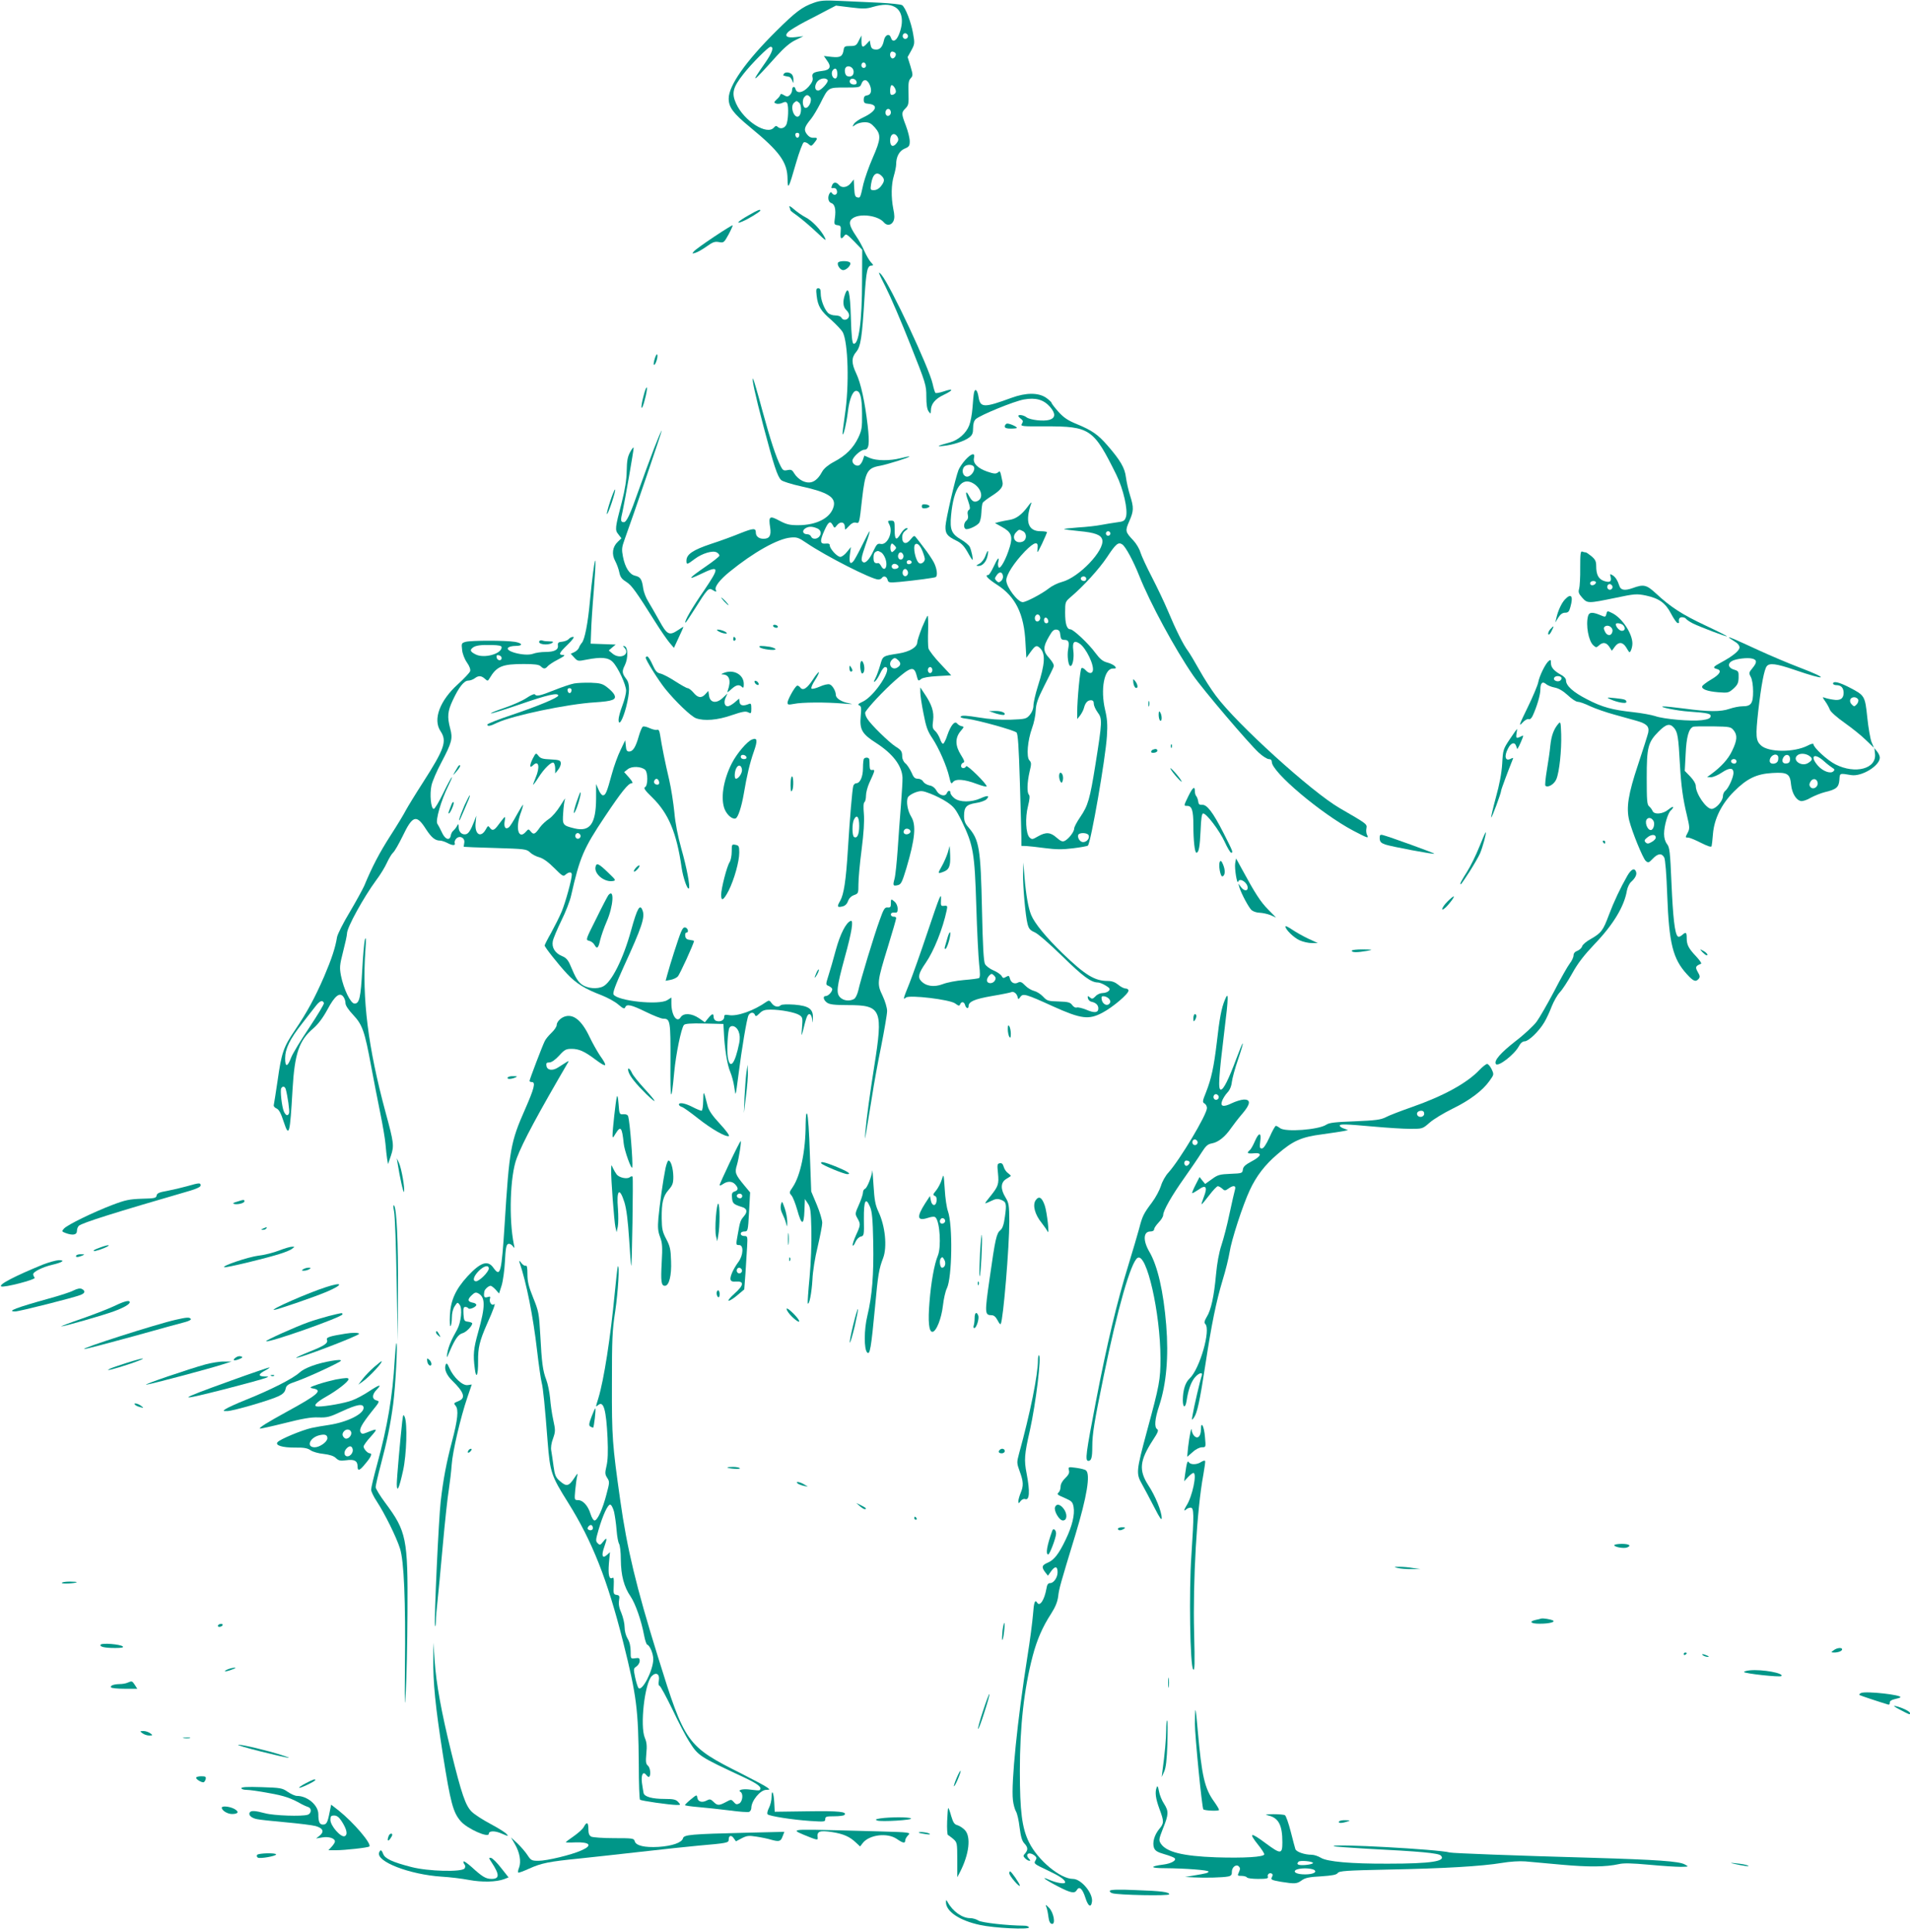 <?xml version="1.0" standalone="no"?>
<!DOCTYPE svg PUBLIC "-//W3C//DTD SVG 20010904//EN"
 "http://www.w3.org/TR/2001/REC-SVG-20010904/DTD/svg10.dtd">
<svg version="1.0" xmlns="http://www.w3.org/2000/svg"
 width="1266pt" height="1280pt" viewBox="0 0 1266 1280"
 preserveAspectRatio="xMidYMid meet">
<g transform="translate(0,1280) scale(0.1,-0.1)"
fill="#009688" stroke="none">
<path d="M5393 12781 c-75 -26 -120 -60 -247 -186 -203 -201 -316 -362 -316
-448 0 -58 29 -97 143 -191 195 -160 246 -231 247 -341 1 -77 8 -64 56 104 21
73 45 136 52 138 7 3 21 -2 31 -11 16 -15 19 -15 33 1 29 35 30 42 2 40 -18
-1 -32 6 -46 24 -22 30 -17 47 29 103 13 16 40 61 60 100 54 108 50 106 165
106 96 0 99 1 108 25 14 37 42 30 58 -15 12 -35 4 -58 -21 -62 -16 -2 -22 -10
-22 -28 0 -21 5 -26 33 -28 67 -7 51 -49 -36 -90 -29 -13 -58 -34 -63 -45 -11
-19 -10 -19 12 -3 13 9 40 16 60 16 30 0 43 -7 68 -35 42 -48 40 -77 -15 -202
-25 -57 -52 -135 -61 -171 -21 -95 -21 -94 -40 -90 -14 2 -19 15 -21 61 l-3
58 -20 -25 c-23 -29 -60 -34 -79 -11 -16 20 -36 19 -44 -1 -8 -22 -8 -22 11
-20 12 0 19 -7 21 -21 4 -24 -21 -33 -34 -12 -4 8 -9 7 -15 -2 -15 -24 -10
-57 10 -64 24 -7 33 -41 25 -98 -6 -42 -5 -46 17 -49 22 -3 24 -7 21 -45 -4
-46 3 -53 24 -26 11 16 17 13 66 -37 l53 -55 -1 -205 c0 -270 -22 -429 -57
-417 -8 2 -14 55 -17 170 -5 173 -17 219 -39 156 -17 -48 -13 -84 9 -104 12
-11 20 -28 18 -39 -4 -26 -38 -34 -50 -12 -5 10 -22 16 -42 16 -19 0 -40 8
-49 18 -25 27 -47 87 -47 127 0 26 -4 35 -16 35 -14 0 -16 -8 -11 -49 8 -70
27 -101 98 -162 33 -30 67 -66 75 -80 36 -70 44 -354 14 -549 -10 -69 -17
-127 -15 -128 7 -7 26 75 35 150 10 83 32 138 55 138 27 0 38 -43 39 -150 1
-94 -2 -111 -25 -160 -33 -69 -83 -119 -161 -160 -38 -20 -66 -44 -77 -63 -37
-69 -78 -89 -133 -63 -19 9 -42 30 -52 47 -15 26 -22 29 -46 24 -25 -5 -31 -2
-44 23 -32 62 -69 174 -123 372 -30 113 -58 207 -61 210 -12 12 12 -100 68
-313 69 -261 93 -335 118 -358 9 -9 70 -28 134 -42 174 -38 229 -72 214 -132
-19 -76 -111 -125 -236 -125 -56 0 -77 5 -124 30 -65 35 -73 30 -61 -46 8 -53
-5 -74 -44 -74 -31 0 -51 16 -51 41 0 31 -16 30 -102 -4 -46 -19 -133 -51
-195 -71 -120 -40 -163 -69 -163 -111 0 -28 3 -28 56 12 48 36 118 57 144 43
12 -6 20 -17 18 -23 -3 -7 -42 -38 -89 -70 -116 -80 -127 -95 -39 -53 130 63
133 50 27 -106 -83 -120 -132 -206 -124 -214 2 -2 29 38 61 89 82 131 93 144
117 129 23 -15 32 -15 24 -2 -12 19 25 68 92 122 156 127 317 218 403 226 42
4 53 0 106 -36 128 -87 433 -242 476 -242 9 0 20 5 23 10 11 17 32 11 38 -11
5 -20 10 -21 79 -15 105 10 231 27 240 32 15 9 8 59 -13 99 -12 22 -40 64 -63
93 -22 30 -47 61 -54 70 -11 15 -15 14 -36 -12 -29 -37 -56 -30 -56 13 0 20 8
35 22 45 17 12 19 16 6 16 -9 0 -25 -16 -37 -35 -30 -51 -41 -44 -41 25 0 57
-1 60 -24 60 -23 0 -24 -1 -10 -28 25 -51 -16 -137 -60 -126 -19 4 -26 -3 -46
-45 -26 -57 -53 -86 -69 -76 -16 10 -14 27 18 120 17 47 28 85 25 85 -2 0 -24
-41 -49 -92 -25 -51 -51 -98 -57 -105 -22 -27 -31 -13 -25 40 l7 52 -26 -32
c-14 -18 -34 -33 -44 -33 -21 0 -70 54 -70 76 0 11 -8 14 -27 12 -38 -4 -40
16 -9 86 27 60 39 68 56 36 11 -21 11 -21 29 1 22 27 51 20 51 -13 0 -22 1
-22 26 5 17 19 33 27 46 24 24 -7 24 -8 42 156 21 183 34 206 121 221 44 8
198 56 193 61 -2 2 -28 -3 -58 -11 -71 -18 -158 -18 -204 1 l-37 16 -10 -30
c-6 -16 -17 -32 -26 -35 -18 -7 -43 10 -43 31 0 22 55 73 79 73 31 0 36 38 22
162 -18 154 -45 279 -75 342 -33 69 -33 106 -1 144 30 35 39 95 55 357 12 184
19 215 47 215 14 0 13 4 -5 23 -11 12 -30 45 -42 72 -12 28 -36 73 -55 100
-48 71 -53 99 -21 120 50 33 168 16 205 -29 20 -24 50 -19 63 9 8 18 8 39 -1
81 -15 78 -14 161 4 220 8 27 15 61 15 75 0 51 21 89 56 104 30 12 34 19 34
49 0 20 -11 65 -25 102 -31 81 -31 88 -3 116 20 20 22 31 20 101 -2 64 0 83
14 98 16 18 16 22 -1 80 l-19 61 24 43 c23 42 24 48 12 114 -13 75 -51 173
-73 187 -8 5 -75 12 -149 16 -74 3 -191 9 -260 12 -107 5 -133 3 -177 -13z
m536 -26 c53 -27 64 -101 28 -187 -18 -42 -42 -50 -52 -17 -10 30 -38 19 -46
-18 -9 -45 -28 -65 -58 -61 -20 2 -27 10 -31 32 l-5 28 -19 -21 c-27 -30 -36
-26 -36 17 l0 37 -18 -35 c-15 -31 -21 -35 -57 -35 -35 0 -40 -3 -43 -25 -7
-44 -21 -53 -79 -47 l-52 6 20 -29 c32 -42 22 -64 -31 -70 -59 -7 -71 -16 -64
-44 4 -17 -3 -33 -26 -60 -37 -41 -78 -49 -87 -16 -6 23 -23 17 -23 -9 0 -10
-7 -24 -16 -32 -13 -11 -19 -10 -37 0 -16 10 -22 11 -25 2 -2 -7 -13 -21 -25
-31 -18 -18 -19 -20 -3 -26 10 -4 28 -2 41 4 18 9 26 8 32 -1 12 -19 8 -120
-6 -145 -12 -23 -40 -29 -57 -12 -8 8 -15 6 -24 -5 -45 -54 -198 42 -251 159
-31 69 -22 106 49 196 53 68 165 180 179 180 25 0 12 -38 -35 -106 -104 -148
-89 -139 75 44 50 55 89 89 125 106 l53 26 -51 -6 c-59 -7 -78 7 -48 36 11 10
60 40 109 66 50 25 116 60 148 77 l58 30 97 -12 c81 -10 105 -10 147 3 66 19
110 19 144 1z m87 -186 c10 -17 -13 -36 -27 -22 -12 12 -4 33 11 33 5 0 12 -5
16 -11z m-79 -124 c5 -16 -14 -38 -26 -31 -18 12 -13 48 6 44 9 -2 18 -7 20
-13z m-197 -81 c0 -8 -7 -14 -15 -14 -15 0 -21 21 -9 33 10 9 24 -2 24 -19z
m-82 -35 c3 -28 -16 -43 -43 -33 -15 6 -21 45 -8 58 16 16 48 1 51 -25z m-108
-20 c0 -18 -5 -29 -14 -29 -20 0 -30 38 -16 55 17 21 30 9 30 -26z m-64 -40
c7 -13 -44 -69 -63 -69 -22 0 -26 28 -9 55 17 26 59 34 72 14z m192 -12 c2
-11 -3 -17 -17 -17 -23 0 -35 15 -26 31 10 15 39 6 43 -14z m260 -67 c-2 -8
-11 -16 -21 -18 -13 -3 -17 3 -17 26 0 16 3 32 7 36 10 10 34 -25 31 -44z
m-568 -34 c15 -19 -7 -71 -30 -71 -19 0 -26 51 -9 71 15 18 23 18 39 0z m-72
-38 c16 -16 15 -73 -2 -87 -29 -24 -62 59 -34 87 7 7 15 12 18 12 3 0 11 -5
18 -12z m607 -64 c0 -10 -8 -20 -17 -22 -18 -3 -26 27 -11 42 12 11 28 0 28
-20z m-607 -151 c-4 -22 -22 -20 -26 1 -2 10 3 16 13 16 10 0 15 -7 13 -17z
m652 -12 c7 -15 5 -25 -9 -42 -22 -27 -41 -18 -41 20 0 44 30 58 50 22z m-106
-257 c21 -21 20 -36 -5 -68 -12 -16 -30 -26 -46 -26 -24 0 -25 2 -19 42 11 66
37 85 70 52z m-430 -2334 c28 -10 34 -38 14 -58 -17 -17 -45 -15 -52 3 -3 8
-14 15 -25 15 -28 0 -37 21 -16 37 22 15 44 17 79 3z m514 -147 c-16 -15 -18
-15 -24 0 -3 9 -3 25 0 34 6 15 8 15 24 0 15 -16 15 -18 0 -34z m186 -4 c9
-22 16 -46 16 -53 0 -19 -23 -36 -37 -28 -24 15 -44 108 -27 125 13 12 33 -6
48 -44z m-274 -9 c10 -5 23 -25 29 -43 18 -53 -6 -91 -29 -47 -6 11 -14 19
-18 19 -24 -4 -32 4 -32 35 0 29 7 40 28 45 2 1 12 -3 22 -9z m147 -16 c8 -21
-13 -42 -28 -27 -13 13 -5 43 11 43 6 0 13 -7 17 -16z m56 -49 c1 -5 -6 -11
-15 -13 -11 -2 -18 3 -18 13 0 17 30 18 33 0z m-89 -36 c-3 -5 -14 -9 -25 -9
-21 0 -26 26 -6 33 15 5 39 -12 31 -24z m63 -25 c8 -21 -13 -42 -28 -27 -13
13 -5 43 11 43 6 0 13 -7 17 -16z"/>
<path d="M5195 12310 c-3 -5 -4 -11 -1 -11 3 -1 11 -3 16 -4 6 -1 15 -3 20 -4
6 0 15 -11 20 -23 9 -23 9 -23 9 3 1 14 -4 30 -11 37 -15 15 -45 16 -53 2z"/>
<path d="M5233 11427 c4 -10 7 -20 7 -22 0 -2 24 -20 53 -41 28 -21 83 -68
121 -104 59 -56 66 -60 52 -32 -25 49 -84 111 -128 133 -20 10 -54 34 -75 52
-25 22 -35 26 -30 14z"/>
<path d="M4963 11374 c-70 -39 -93 -63 -41 -41 39 16 118 65 118 72 0 10 -17
4 -77 -31z"/>
<path d="M4733 11231 c-66 -44 -126 -87 -134 -97 -13 -15 -12 -16 11 -9 14 4
47 23 74 42 40 29 54 34 81 29 32 -6 34 -4 64 50 17 32 29 59 27 61 -2 2 -57
-32 -123 -76z"/>
<path d="M5555 11060 c-9 -15 14 -50 34 -50 22 0 55 35 46 49 -8 14 -72 14
-80 1z"/>
<path d="M5870 10899 c32 -63 106 -235 164 -382 103 -259 106 -269 106 -345 0
-53 5 -84 15 -98 14 -18 14 -18 15 4 0 45 28 79 86 106 67 32 65 45 -2 22 -27
-9 -51 -13 -54 -9 -4 5 -12 31 -18 59 -23 106 -282 656 -340 724 -26 29 -21
16 28 -81z"/>
<path d="M4341 10427 c-7 -21 -10 -41 -7 -44 8 -8 28 47 23 66 -2 9 -9 -1 -16
-22z"/>
<path d="M4266 10178 c-10 -36 -16 -72 -14 -79 3 -8 13 16 22 53 10 36 16 72
14 79 -3 8 -13 -16 -22 -53z"/>
<path d="M6456 10198 c-3 -13 -7 -58 -10 -100 -3 -42 -13 -95 -22 -117 -20
-52 -72 -97 -126 -112 -82 -22 -97 -30 -48 -24 65 6 143 32 174 56 21 16 26
29 26 63 0 28 6 48 18 59 30 27 255 119 319 130 79 14 130 -1 173 -49 38 -44
37 -74 -5 -86 -39 -11 -127 -1 -151 17 -19 15 -54 20 -54 9 0 -4 8 -13 18 -20
13 -10 15 -17 6 -31 -11 -18 -4 -19 155 -18 296 0 319 -15 470 -320 47 -95 79
-236 64 -281 -8 -25 -16 -30 -59 -35 -27 -4 -74 -11 -104 -17 -30 -6 -99 -14
-153 -17 -54 -4 -97 -9 -94 -11 2 -2 46 -8 98 -13 107 -10 147 -25 155 -57 18
-70 -155 -251 -267 -280 -27 -7 -66 -26 -86 -42 -45 -36 -152 -92 -174 -92
-33 0 -109 100 -109 145 0 37 52 117 124 192 64 65 91 70 83 16 -4 -33 -1 -29
29 32 18 39 33 73 34 78 0 4 -20 7 -43 7 -83 0 -104 65 -61 186 4 10 -7 1 -23
-22 -42 -56 -78 -82 -122 -89 -20 -3 -49 -9 -66 -13 l-30 -8 45 -25 c63 -34
74 -62 54 -130 -24 -82 -64 -155 -75 -138 -4 8 -6 24 -2 36 9 40 -5 25 -31
-32 -14 -30 -30 -55 -35 -55 -27 0 -5 -24 58 -65 122 -78 179 -193 188 -382
l6 -102 28 39 c32 44 40 47 63 25 37 -37 33 -103 -15 -253 -16 -51 -29 -108
-29 -127 0 -21 -9 -44 -24 -62 -23 -27 -29 -28 -128 -32 -68 -2 -140 3 -211
15 -75 12 -110 15 -118 7 -7 -7 6 -12 43 -16 70 -9 309 -75 326 -91 9 -9 15
-94 22 -327 5 -173 10 -339 10 -369 l0 -55 33 -1 c17 -1 74 -7 125 -14 70 -9
114 -10 184 -1 50 6 95 14 99 18 20 21 117 579 126 726 5 75 2 115 -12 173
-32 136 -6 274 51 274 22 0 25 2 14 15 -7 8 -30 20 -51 25 -30 8 -48 23 -78
63 -45 62 -147 157 -166 157 -24 0 -35 36 -35 111 0 70 1 72 37 103 84 71 187
184 240 263 58 88 75 103 101 86 22 -13 75 -112 113 -208 72 -181 236 -484
357 -660 64 -93 368 -450 435 -512 26 -24 56 -43 67 -43 13 0 20 -7 20 -19 0
-67 327 -343 541 -456 96 -50 104 -53 90 -27 -5 9 -7 29 -4 43 5 29 6 28 -177
134 -184 106 -682 557 -821 745 -31 41 -80 118 -109 170 -29 52 -63 109 -76
127 -30 39 -80 139 -134 268 -23 55 -71 155 -105 221 -35 67 -69 141 -76 164
-7 24 -28 59 -47 79 -54 57 -55 63 -27 127 30 68 31 90 5 172 -11 35 -23 89
-27 119 -7 62 -37 113 -123 212 -62 71 -101 99 -203 141 -59 24 -87 43 -122
82 -25 28 -45 54 -45 59 0 4 -17 20 -37 34 -51 34 -132 34 -228 -1 -183 -67
-207 -67 -219 5 -7 46 -23 62 -30 29z m325 -918 c27 -15 25 -58 -3 -69 -47
-18 -77 28 -42 63 18 19 20 19 45 6z m579 -15 c0 -8 -7 -15 -15 -15 -8 0 -15
7 -15 15 0 8 7 15 15 15 8 0 15 -7 15 -15z m-712 -282 c2 -11 -4 -26 -13 -33
-13 -11 -18 -11 -30 1 -13 13 -13 18 1 37 18 27 38 24 42 -5z m552 -18 c0 -8
-6 -15 -14 -15 -17 0 -28 14 -19 24 12 12 33 6 33 -9z m-305 -261 c0 -10 -8
-20 -17 -22 -18 -3 -26 27 -11 42 12 11 28 0 28 -20z m53 -17 c2 -10 -3 -17
-12 -17 -10 0 -16 9 -16 21 0 24 23 21 28 -4z m80 -94 c3 -27 8 -33 27 -33 28
0 34 -13 25 -62 -8 -42 1 -108 14 -111 16 -3 27 55 20 104 -7 55 6 68 41 45
44 -29 100 -146 88 -183 -7 -19 -27 -16 -48 7 -11 12 -22 17 -27 12 -9 -9 -28
-207 -28 -292 l0 -45 20 25 c10 14 22 36 25 50 9 34 24 50 46 50 13 0 19 -7
19 -23 0 -13 12 -39 26 -58 31 -41 30 -61 -15 -344 -37 -231 -49 -273 -101
-349 -22 -32 -40 -66 -40 -76 0 -21 -34 -66 -61 -81 -16 -8 -26 -5 -55 20 -41
37 -71 39 -124 9 -36 -21 -40 -22 -56 -7 -25 25 -30 131 -10 208 11 44 13 68
6 75 -14 14 -12 80 4 151 13 53 13 62 -1 77 -21 23 -12 131 18 214 12 32 23
84 24 115 2 45 12 76 57 165 31 60 59 117 62 127 4 11 -7 31 -30 57 -42 46
-42 73 2 147 19 34 31 43 47 41 17 -2 23 -11 25 -35z m188 -1328 c8 -20 -13
-45 -37 -45 -20 0 -39 28 -32 48 7 17 62 15 69 -3z"/>
<path d="M7020 7658 c0 -13 4 -29 9 -37 7 -11 10 -10 15 6 7 23 -2 53 -15 53
-5 0 -9 -10 -9 -22z"/>
<path d="M6673 9993 c-7 -3 -13 -11 -13 -19 0 -10 12 -14 40 -14 22 0 40 2 40
5 0 9 -55 32 -67 28z"/>
<path d="M4335 9828 c-26 -68 -72 -192 -102 -277 -56 -160 -80 -211 -98 -211
-22 0 -23 11 -8 73 15 69 73 400 73 420 -1 6 -11 -6 -23 -28 -17 -31 -22 -58
-23 -125 -1 -59 -11 -122 -32 -205 -46 -177 -47 -186 -23 -216 l20 -26 -24
-23 c-36 -34 -42 -83 -17 -128 11 -21 23 -54 27 -75 6 -30 16 -44 45 -62 37
-23 64 -61 197 -272 34 -54 75 -113 91 -132 l29 -34 31 67 c18 38 32 70 32 72
0 2 -17 -8 -37 -22 -57 -38 -72 -30 -123 63 -25 45 -58 102 -73 127 -16 25
-31 65 -34 89 -8 58 -18 74 -53 82 -37 8 -67 54 -81 127 -9 47 -8 61 11 113
58 160 249 719 246 722 -2 2 -25 -52 -51 -119z"/>
<path d="M6398 9752 c-18 -20 -39 -51 -45 -67 -20 -50 -84 -327 -86 -371 -2
-49 10 -66 69 -95 34 -16 52 -34 76 -75 16 -30 32 -54 34 -54 6 0 -7 63 -18
86 -5 11 -32 34 -58 49 -63 37 -75 65 -66 160 17 184 72 261 152 209 50 -34
64 -93 25 -113 -23 -12 -39 -3 -57 31 -23 45 -28 26 -7 -31 14 -42 15 -53 5
-60 -8 -5 -11 -17 -7 -33 4 -16 1 -29 -9 -37 -18 -15 -21 -47 -6 -56 13 -8 72
18 89 39 8 9 15 41 16 70 1 29 5 58 9 65 4 6 31 27 61 46 58 37 76 61 70 91
-16 77 -15 76 -31 63 -13 -10 -26 -9 -70 6 -64 22 -97 56 -88 91 9 37 -18 30
-58 -14z m58 -47 c10 -24 -24 -67 -49 -63 -25 3 -35 41 -17 64 16 19 59 18 66
-1z"/>
<path d="M4045 9480 c-15 -45 -25 -84 -22 -86 3 -3 17 31 32 76 15 45 25 84
22 86 -3 3 -17 -31 -32 -76z"/>
<path d="M6110 9445 c0 -12 7 -15 25 -13 14 2 26 8 26 13 0 6 -12 11 -26 13
-18 2 -25 -1 -25 -13z"/>
<path d="M6531 9115 c-7 -19 -24 -42 -39 -50 -24 -13 -25 -14 -6 -15 27 0 52
28 60 68 9 42 1 41 -15 -3z"/>
<path d="M10474 9038 c1 -62 -3 -125 -7 -139 -7 -22 -3 -33 20 -59 35 -39 38
-39 218 -2 132 28 144 28 204 16 88 -19 130 -49 167 -120 17 -32 36 -60 43
-62 6 -2 11 0 10 5 -4 22 3 33 20 33 11 0 23 -5 26 -10 4 -6 23 -19 44 -30 46
-23 224 -91 228 -86 2 1 -63 34 -144 72 -153 72 -228 120 -326 211 -64 59 -82
63 -156 36 -51 -18 -78 -14 -87 14 -12 37 -26 59 -45 71 -18 11 -19 10 -13
-12 7 -31 -6 -38 -46 -25 -35 13 -50 41 -50 99 0 30 -6 43 -31 64 -17 14 -34
26 -39 26 -5 0 -15 2 -22 5 -12 5 -14 -15 -14 -107z m104 -100 c-7 -19 -38
-22 -38 -4 0 10 9 16 21 16 12 0 19 -5 17 -12z m108 -19 c10 -17 -13 -36 -27
-22 -12 12 -4 33 11 33 5 0 12 -5 16 -11z"/>
<path d="M3932 9013 c-6 -43 -16 -132 -22 -198 -13 -143 -34 -252 -53 -274 -8
-9 -17 -24 -20 -34 -4 -9 -17 -22 -30 -28 l-24 -11 23 -25 c23 -25 26 -25 81
-14 98 19 145 15 175 -16 36 -38 88 -151 88 -190 0 -18 -11 -62 -25 -99 -14
-36 -25 -78 -25 -92 0 -49 28 -2 50 82 25 100 26 156 1 187 -28 37 -30 51 -9
92 22 45 21 118 -2 125 -12 4 -13 2 -2 -9 43 -46 -29 -82 -79 -39 l-24 20 23
20 23 19 -83 3 -83 3 3 80 c1 44 9 167 18 274 16 202 14 257 -4 124z"/>
<path d="M10372 8827 c-22 -24 -45 -73 -56 -122 l-7 -30 20 33 c14 22 28 32
45 32 20 0 27 7 35 38 21 74 5 94 -37 49z"/>
<path d="M4800 8815 c13 -14 26 -25 28 -25 3 0 -5 11 -18 25 -13 14 -26 25
-28 25 -3 0 5 -11 18 -25z"/>
<path d="M10647 8730 c-5 -20 -7 -20 -42 -5 -51 21 -72 19 -79 -7 -16 -60 3
-165 35 -194 18 -16 20 -16 37 -1 26 24 49 21 69 -9 l17 -26 19 26 c24 34 52
33 74 -1 9 -16 19 -30 21 -33 7 -10 22 27 22 56 0 65 -66 166 -131 200 -36 18
-36 18 -42 -6z m111 -72 c18 -18 14 -38 -8 -38 -16 0 -40 26 -40 44 0 11 36 6
48 -6z m-70 -41 c-5 -32 -35 -34 -50 -2 -10 21 -9 28 2 35 21 13 52 -8 48 -33z"/>
<path d="M6111 8641 c-17 -44 -31 -87 -31 -96 0 -33 -49 -63 -123 -75 -108
-17 -105 -15 -123 -78 -9 -31 -23 -70 -32 -87 -13 -26 -13 -28 0 -18 8 7 23
31 33 53 10 22 24 40 32 40 56 0 -71 -195 -150 -230 -28 -13 -34 -19 -22 -24
14 -5 15 -17 10 -73 -8 -87 9 -117 102 -176 110 -71 171 -150 175 -229 1 -18
-4 -98 -10 -178 -7 -80 -16 -215 -22 -300 -6 -85 -15 -173 -21 -194 -12 -44
-10 -49 23 -41 21 5 28 21 56 113 57 193 66 284 32 340 -25 40 -35 103 -22
129 6 11 29 25 51 33 36 12 46 11 98 -9 32 -12 82 -37 110 -56 46 -31 58 -46
98 -127 77 -159 85 -209 96 -558 5 -168 14 -343 19 -389 7 -60 7 -87 -1 -92
-6 -3 -51 -9 -101 -13 -50 -4 -111 -16 -139 -27 -58 -22 -112 -14 -144 21 -23
25 -16 52 31 120 54 78 113 225 139 348 6 29 5 32 -17 30 -21 -3 -23 1 -21 37
3 58 -5 38 -92 -220 -42 -126 -95 -274 -116 -328 -44 -109 -45 -114 -24 -97
23 19 291 -13 326 -39 23 -17 28 -18 33 -6 8 21 27 18 33 -5 6 -22 23 -27 23
-7 0 30 39 47 154 67 66 11 123 23 127 25 14 9 37 -6 43 -28 5 -21 6 -21 19
-3 18 25 36 20 216 -62 186 -84 238 -91 329 -42 68 36 172 124 172 146 0 8 -9
14 -19 14 -11 0 -33 11 -49 25 -21 17 -42 25 -69 25 -87 0 -149 38 -300 183
-108 105 -185 198 -208 254 -19 46 -34 130 -44 248 l-8 100 -2 -75 c-1 -89 16
-280 30 -333 8 -31 18 -42 46 -54 21 -8 100 -77 184 -159 137 -134 191 -174
236 -174 10 0 33 -9 51 -20 28 -17 32 -23 22 -35 -7 -8 -25 -15 -41 -15 -16 0
-37 -9 -48 -22 -18 -18 -23 -19 -37 -7 -14 12 -16 11 -13 -6 3 -11 13 -21 24
-23 29 -6 45 -22 45 -44 0 -29 -26 -32 -79 -9 -27 11 -56 18 -64 15 -9 -3 -21
4 -30 16 -13 18 -26 22 -90 24 -70 2 -77 4 -104 33 -16 17 -42 33 -59 37 -17
4 -44 20 -59 36 -22 23 -32 27 -46 20 -24 -14 -48 -2 -55 26 -5 20 -8 21 -26
11 -16 -10 -21 -9 -29 6 -6 10 -30 27 -54 37 -24 10 -49 29 -56 42 -9 16 -15
119 -20 358 -9 412 -18 464 -90 548 -22 25 -29 43 -29 75 0 59 15 76 78 86 30
4 61 16 70 24 25 26 9 29 -39 7 -60 -27 -138 -27 -173 1 -14 11 -26 27 -26 35
0 19 -16 18 -24 -1 -10 -26 -50 -17 -68 15 -11 20 -28 33 -48 36 -17 4 -35 15
-41 25 -5 11 -21 19 -35 19 -20 0 -29 9 -43 43 -11 23 -28 50 -40 59 -12 10
-21 30 -21 45 0 34 -6 43 -45 67 -43 28 -163 145 -186 183 -12 18 -17 38 -13
45 22 36 119 140 198 210 101 89 124 95 140 38 12 -45 12 -45 32 -29 11 9 52
16 108 19 l91 5 -72 77 c-40 42 -75 88 -79 102 -3 14 -4 68 -2 121 1 52 0 95
-3 95 -3 0 -20 -36 -38 -79z m-156 -217 c18 -18 16 -33 -7 -47 -35 -22 -66 21
-36 51 16 16 23 15 43 -4z m225 -64 c0 -11 -7 -20 -15 -20 -8 0 -15 9 -15 20
0 11 7 20 15 20 8 0 15 -9 15 -20z m-145 -1070 c0 -8 -10 -16 -22 -18 -22 -3
-32 16 -16 32 12 11 38 2 38 -14z m559 -988 c-14 -22 -48 -22 -52 -1 -2 9 5
24 14 34 15 15 18 15 33 1 12 -13 13 -20 5 -34z m760 -124 c8 -13 7 -21 -2
-30 -17 -17 -46 1 -50 31 -3 18 1 22 19 19 12 -2 27 -11 33 -20z"/>
<path d="M5125 8650 c3 -5 13 -10 21 -10 8 0 12 5 9 10 -3 6 -13 10 -21 10 -8
0 -12 -4 -9 -10z"/>
<path d="M10276 8631 c-10 -11 -16 -26 -14 -33 3 -8 12 0 22 20 19 37 17 40
-8 13z"/>
<path d="M4755 8622 c6 -6 24 -14 40 -18 21 -4 27 -3 20 4 -5 6 -23 14 -40 18
-21 4 -27 3 -20 -4z"/>
<path d="M3770 8566 c-6 -8 -26 -16 -43 -18 -26 -2 -31 -7 -29 -25 4 -29 -24
-43 -84 -43 -26 0 -63 -5 -81 -12 -55 -20 -200 19 -161 43 7 5 27 9 45 9 51 0
48 18 -4 27 -63 10 -290 10 -327 0 -27 -8 -28 -10 -23 -53 2 -25 16 -61 32
-84 17 -24 25 -46 21 -58 -4 -10 -40 -49 -80 -85 -121 -109 -168 -234 -116
-312 44 -66 27 -116 -118 -342 -49 -76 -99 -158 -112 -182 -12 -24 -58 -100
-102 -168 -72 -112 -121 -205 -174 -333 -11 -24 -54 -103 -96 -174 -43 -71
-80 -145 -84 -165 -11 -70 -36 -145 -85 -260 -62 -143 -114 -239 -194 -357
-76 -112 -89 -149 -115 -334 -12 -80 -23 -152 -25 -160 -3 -9 4 -19 18 -25 16
-7 29 -31 48 -90 35 -106 41 -81 58 216 14 239 43 325 138 405 32 28 63 69 93
124 49 92 82 118 106 85 8 -10 14 -29 14 -43 0 -14 19 -43 51 -77 61 -65 76
-107 119 -340 17 -91 44 -230 60 -308 16 -78 32 -171 35 -207 3 -36 8 -81 11
-100 l6 -34 19 56 c22 66 20 84 -35 286 -117 433 -157 754 -134 1077 5 70 4
91 -3 70 -5 -16 -13 -106 -18 -200 -10 -186 -19 -225 -51 -225 -26 0 -72 95
-90 185 -10 54 -9 69 14 159 14 54 26 108 26 121 0 40 110 239 193 352 27 35
59 88 72 117 13 28 31 58 40 66 10 8 38 57 63 108 67 140 92 148 156 47 36
-55 60 -75 93 -75 10 0 31 -7 47 -15 35 -19 57 -19 50 -1 -3 7 2 21 11 30 24
23 59 3 52 -30 -2 -13 -4 -25 -3 -25 0 -1 94 -5 208 -8 197 -6 208 -7 231 -29
13 -13 42 -28 63 -33 26 -8 58 -31 98 -71 54 -54 60 -58 75 -43 23 19 41 19
41 -1 0 -31 -41 -181 -67 -244 -15 -36 -47 -99 -70 -141 -24 -42 -43 -80 -43
-84 0 -11 92 -127 149 -188 60 -64 119 -100 229 -142 40 -16 90 -43 111 -62
31 -26 40 -30 45 -18 9 24 39 18 137 -30 51 -25 102 -45 115 -45 47 0 49 -15
48 -289 -2 -262 5 -280 25 -64 11 117 46 289 64 311 7 9 43 12 136 10 l126 -3
3 -55 c4 -105 23 -219 42 -262 10 -24 22 -67 26 -96 4 -29 8 -51 10 -49 2 2
11 60 19 128 21 167 55 370 66 391 12 22 35 23 43 3 4 -12 10 -10 30 10 20 20
35 25 74 25 66 0 162 -18 190 -36 22 -14 23 -20 18 -82 -5 -58 -4 -62 5 -27
24 99 31 115 44 115 8 0 15 -13 18 -32 4 -32 4 -32 5 5 3 61 -26 82 -123 90
-46 3 -84 2 -90 -4 -16 -16 -43 -10 -60 13 -13 19 -18 21 -33 11 -86 -61 -198
-100 -253 -89 -24 4 -29 2 -29 -14 0 -21 -28 -34 -54 -24 -9 3 -16 15 -16 25
0 26 -10 24 -36 -8 l-22 -27 -39 27 c-48 33 -102 36 -121 7 -25 -41 -62 12
-62 92 l0 38 -27 -17 c-54 -35 -329 -6 -356 37 -7 12 11 60 67 184 122 266
142 328 125 373 -17 47 -35 17 -76 -132 -52 -189 -129 -342 -185 -371 -39 -20
-105 -14 -141 12 -27 20 -42 45 -76 126 -15 36 -28 51 -54 62 -48 19 -71 57
-63 99 3 18 29 79 56 135 28 56 58 132 66 170 57 251 81 308 222 519 112 168
157 223 179 223 10 0 5 12 -17 37 l-33 37 24 19 c26 21 87 19 114 -3 21 -17
20 -109 0 -116 -11 -5 1 -23 49 -69 107 -105 161 -233 194 -465 10 -67 38
-147 48 -137 10 10 -14 138 -51 267 -22 79 -39 165 -45 235 -6 61 -21 160 -35
220 -26 109 -49 225 -60 297 -4 26 -10 36 -20 32 -7 -3 -29 2 -49 11 -19 9
-40 14 -45 10 -6 -3 -18 -32 -27 -63 -20 -72 -39 -102 -64 -102 -14 0 -20 8
-22 38 l-4 37 -31 -65 c-18 -36 -44 -108 -58 -160 -33 -121 -41 -140 -59 -140
-7 0 -21 17 -29 38 l-16 37 0 -97 c-1 -168 -41 -222 -144 -197 -78 19 -80 23
-74 104 2 38 8 79 12 90 4 11 -10 -9 -31 -44 -23 -37 -54 -73 -75 -87 -20 -13
-47 -38 -60 -56 -32 -46 -42 -51 -60 -29 -16 19 -16 19 -33 0 -48 -56 -71 19
-37 117 12 31 19 59 18 61 -2 2 -21 -29 -42 -67 -21 -39 -44 -75 -51 -81 -23
-19 -36 0 -29 40 7 39 5 37 -39 -21 -30 -42 -43 -46 -60 -22 -10 14 -13 12
-25 -10 -33 -61 -75 -37 -69 39 l5 50 -13 -35 c-24 -62 -39 -85 -57 -88 -26
-5 -47 16 -47 47 -1 24 -1 25 -12 6 -6 -11 -17 -24 -24 -30 -7 -5 -14 -19 -16
-30 -6 -38 -37 -29 -58 17 -11 24 -25 50 -31 59 -15 20 26 159 72 251 16 32
27 58 24 58 -3 0 -29 -47 -57 -105 -28 -58 -56 -105 -63 -105 -19 0 -28 98
-15 156 6 27 35 95 65 151 70 133 77 159 59 225 -21 79 -17 116 17 188 41 88
75 130 103 130 12 0 31 7 42 15 25 19 43 19 67 -2 19 -17 20 -17 31 1 48 81
84 96 228 96 73 0 100 -4 112 -15 19 -19 30 -19 47 1 7 8 38 29 68 44 40 21
50 29 34 30 -34 0 -28 13 30 69 33 32 46 51 36 51 -9 0 -22 -6 -29 -14z m-445
-55 c0 -44 -117 -76 -173 -47 -35 18 -39 28 -19 44 18 15 53 20 127 18 48 -1
65 -5 65 -15z m0 -71 c0 -22 -29 -18 -33 3 -3 14 1 18 15 15 10 -2 18 -10 18
-18z m1042 -815 c7 -20 -2 -29 -21 -22 -9 4 -13 13 -10 22 8 19 23 19 31 0z
m-521 -356 c10 -17 -13 -36 -27 -22 -12 12 -4 33 11 33 5 0 12 -5 16 -11z
m-1699 -1116 c2 -6 -42 -79 -97 -162 -56 -83 -110 -172 -120 -198 -24 -64 -40
-67 -40 -6 0 64 31 128 114 233 36 47 78 100 92 118 25 32 44 37 51 15z m2748
-186 c9 -23 11 -45 5 -77 -28 -140 -62 -183 -76 -94 -7 48 0 176 11 194 14 22
46 10 60 -23z m-3001 -384 c12 -43 27 -146 22 -159 -8 -21 -21 -17 -34 10 -14
31 -26 141 -18 155 10 16 24 13 30 -6z"/>
<path d="M4860 8564 c0 -8 5 -12 10 -9 6 4 8 11 5 16 -9 14 -15 11 -15 -7z"/>
<path d="M11460 8576 c0 -2 16 -13 35 -25 22 -12 35 -28 35 -41 0 -22 -47 -59
-123 -100 -52 -28 -57 -35 -27 -43 35 -9 21 -35 -37 -69 -31 -18 -58 -39 -60
-45 -7 -19 33 -34 106 -40 65 -5 69 -4 101 24 27 25 33 37 34 73 1 41 -1 44
-31 53 -38 11 -44 40 -13 57 27 15 104 24 134 16 33 -8 33 -26 1 -64 -23 -28
-24 -32 -10 -58 9 -17 15 -56 15 -96 0 -79 -13 -98 -70 -98 -22 0 -61 -8 -87
-17 -58 -20 -137 -20 -300 2 -64 8 -126 15 -138 14 -39 -2 91 -29 170 -34 128
-9 147 -14 143 -33 -2 -12 -18 -19 -58 -24 -71 -9 -253 7 -309 27 -25 8 -90
20 -145 26 -139 15 -207 33 -308 86 -90 46 -138 89 -138 124 0 12 -13 27 -32
37 -47 26 -68 49 -68 78 0 23 -2 25 -16 13 -21 -18 -60 -97 -68 -139 -3 -19
-35 -95 -71 -169 -55 -112 -60 -128 -36 -102 16 18 35 29 43 26 9 -4 19 5 27
22 28 61 51 138 51 174 0 44 14 57 38 36 9 -8 35 -19 57 -23 26 -5 54 -21 86
-50 25 -24 55 -44 66 -44 12 0 49 -13 84 -30 35 -16 107 -41 159 -55 52 -15
118 -33 147 -41 67 -19 86 -37 78 -78 -4 -17 -34 -112 -67 -211 -66 -197 -80
-287 -59 -372 20 -78 90 -249 109 -267 17 -15 20 -14 47 14 34 36 60 38 76 8
7 -13 15 -111 20 -252 12 -318 37 -420 131 -522 43 -47 58 -53 78 -29 9 11 8
20 -7 45 -18 32 -15 39 22 54 6 2 -9 23 -31 47 -52 55 -64 78 -64 123 0 40 -5
43 -32 19 -12 -10 -22 -13 -28 -7 -19 19 -31 122 -41 353 -9 208 -12 237 -30
259 -12 16 -19 40 -19 67 0 52 25 139 45 155 8 7 15 17 15 22 0 5 -14 -2 -31
-16 -37 -31 -96 -36 -106 -8 -4 9 -14 22 -22 29 -14 10 -16 40 -16 190 0 201
8 234 78 305 51 51 75 57 103 25 24 -29 29 -59 39 -242 8 -142 20 -229 46
-336 19 -81 20 -89 5 -118 -16 -30 -16 -31 3 -31 11 0 49 -16 86 -35 44 -22
67 -30 70 -22 2 7 6 43 9 81 8 100 57 199 139 281 87 87 150 117 255 123 101
6 117 -5 124 -79 6 -56 34 -102 66 -107 12 -2 41 8 64 22 24 13 66 30 93 37
77 18 93 32 97 81 3 47 0 45 79 32 69 -11 189 62 189 116 0 10 -8 28 -18 40
l-18 23 4 -37 c12 -100 -130 -138 -262 -71 -54 27 -146 112 -146 134 0 6 -17
2 -37 -9 -91 -47 -261 -46 -311 1 -34 31 -36 62 -18 226 20 175 40 279 57 299
18 22 62 17 182 -24 217 -75 240 -63 32 16 -71 27 -191 78 -265 112 -172 79
-200 91 -200 86z m-1110 -270 c0 -16 -19 -25 -37 -18 -23 8 -14 32 12 32 15 0
25 -6 25 -14z m1141 -345 c26 -32 24 -66 -10 -136 -26 -55 -72 -106 -142 -157
l-24 -17 26 -1 c14 0 47 14 72 31 51 34 77 33 77 -3 -1 -30 -32 -99 -53 -117
-10 -7 -17 -24 -17 -36 0 -33 -47 -85 -75 -85 -36 0 -105 101 -105 153 0 14
-15 39 -36 61 l-37 38 6 113 c5 111 20 166 49 179 7 3 66 4 131 3 112 -2 120
-3 138 -26z m506 -173 c19 -15 16 -26 -11 -43 -45 -30 -113 20 -70 52 20 14
58 10 81 -9z m-212 2 c3 -6 3 -19 0 -30 -8 -26 -55 -28 -55 -2 0 33 40 56 55
32z m80 -20 c0 -16 -6 -26 -19 -28 -27 -6 -40 12 -26 38 15 28 45 22 45 -10z
m225 -14 c20 -18 46 -38 56 -44 14 -8 16 -14 7 -22 -18 -20 -70 -1 -103 36
-57 65 -25 89 40 30z m-580 -1 c0 -8 -6 -15 -14 -15 -17 0 -28 14 -19 24 12
12 33 6 33 -9z m538 -142 c4 -28 -30 -49 -48 -28 -8 10 -9 19 0 35 14 26 44
22 48 -7z m-1088 -253 c11 -20 -1 -60 -18 -60 -24 0 -43 55 -25 73 12 13 32 7
43 -13z m15 -110 c0 -8 -12 -21 -27 -29 -22 -13 -30 -13 -40 -3 -11 11 -9 17
11 33 27 22 56 22 56 -1z"/>
<path d="M3577 8554 c-21 -22 52 -34 83 -14 11 7 7 10 -17 10 -17 0 -38 2 -45
5 -8 3 -17 3 -21 -1z"/>
<path d="M5036 8511 c13 -13 104 -24 104 -13 0 5 -17 12 -37 16 -54 8 -79 8
-67 -3z"/>
<path d="M4280 8442 c0 -16 82 -147 129 -206 69 -85 171 -183 204 -195 54 -20
143 -13 237 20 71 24 93 28 109 19 19 -10 21 -8 21 26 0 31 -3 35 -17 29 -36
-15 -58 -11 -61 13 l-3 23 -30 -26 c-17 -14 -37 -25 -45 -25 -22 0 -28 28 -14
58 l12 27 -30 -28 c-42 -41 -85 -35 -92 12 l-5 33 -19 -21 c-26 -29 -50 -26
-79 9 -14 17 -32 30 -39 30 -7 0 -44 21 -83 46 -38 25 -83 48 -98 51 -23 5
-33 17 -52 59 -13 30 -29 54 -34 54 -6 0 -11 -3 -11 -8z"/>
<path d="M5702 8378 c2 -24 8 -42 13 -41 13 3 18 29 11 59 -11 40 -27 27 -24
-18z"/>
<path d="M5630 8373 c0 -13 5 -23 10 -23 13 0 13 11 0 30 -8 12 -10 11 -10 -7z"/>
<path d="M4795 8340 c-16 -7 -17 -9 -3 -9 43 -2 55 -42 32 -106 -6 -17 -2 -15
23 8 32 29 52 34 71 15 9 -9 12 -5 12 20 0 63 -69 100 -135 72z"/>
<path d="M5390 8300 c-40 -62 -68 -80 -86 -55 -7 9 -17 14 -22 11 -16 -10 -62
-93 -62 -112 0 -14 6 -15 43 -8 51 11 212 12 327 2 61 -5 71 -5 37 2 -50 9
-87 33 -87 56 0 25 -23 64 -41 69 -10 4 -40 -3 -66 -15 -25 -11 -50 -17 -54
-13 -5 5 6 30 23 56 17 26 28 50 26 53 -3 2 -20 -18 -38 -46z"/>
<path d="M7512 8276 c2 -16 9 -31 16 -34 17 -5 15 20 -3 44 -15 18 -15 18 -13
-10z"/>
<path d="M5002 8279 c2 -7 10 -15 17 -17 8 -3 12 1 9 9 -2 7 -10 15 -17 17 -8
3 -12 -1 -9 -9z"/>
<path d="M3805 8271 c-22 -4 -81 -24 -131 -44 -95 -38 -119 -43 -129 -28 -3 5
-27 -5 -55 -24 -27 -18 -92 -47 -145 -65 -53 -18 -94 -34 -91 -37 2 -3 91 25
196 61 179 62 250 78 250 57 0 -14 -132 -69 -307 -128 -90 -30 -163 -59 -163
-64 0 -14 20 -11 66 12 99 47 464 124 647 135 120 8 146 18 128 52 -6 12 -27
33 -47 48 -29 23 -47 28 -107 30 -40 1 -90 -1 -112 -5z m-17 -48 c-4 -22 -22
-20 -26 1 -2 10 3 16 13 16 10 0 15 -7 13 -17z"/>
<path d="M12150 8270 c0 -5 10 -10 23 -10 30 0 47 -18 47 -51 0 -38 -22 -53
-69 -45 -22 3 -47 9 -57 13 -16 6 -15 3 4 -24 12 -17 26 -42 31 -56 6 -15 47
-51 98 -87 48 -34 112 -85 141 -114 l53 -51 -16 38 c-8 21 -21 94 -28 162 -15
144 -17 147 -117 199 -67 35 -110 46 -110 26z m167 -106 c3 -8 -2 -23 -11 -32
-15 -15 -17 -15 -32 0 -21 21 -11 48 16 48 11 0 23 -7 27 -16z"/>
<path d="M6100 8213 c0 -18 9 -81 21 -140 17 -89 27 -118 59 -165 43 -65 95
-183 112 -257 10 -43 13 -48 24 -34 17 24 75 20 157 -11 37 -14 67 -21 67 -17
0 18 -131 146 -136 134 -8 -18 -34 -16 -34 2 0 9 6 18 14 21 12 4 8 15 -15 52
-38 60 -39 112 -3 156 25 29 25 31 8 34 -10 2 -24 10 -30 18 -16 20 -42 -12
-65 -78 -9 -29 -22 -54 -27 -56 -6 -2 -15 12 -21 31 -7 19 -21 43 -32 53 -18
16 -20 26 -14 71 7 57 -9 106 -59 179 l-26 39 0 -32z"/>
<path d="M10675 8166 c44 -20 105 -31 105 -18 0 16 -10 19 -75 26 -57 6 -59 5
-30 -8z"/>
<path d="M7612 8135 c0 -16 2 -22 5 -12 2 9 2 23 0 30 -3 6 -5 -1 -5 -18z"/>
<path d="M6602 8072 c27 -8 51 -12 55 -8 13 12 -20 26 -62 25 l-40 -1 47 -16z"/>
<path d="M7680 8063 c0 -17 5 -35 10 -38 13 -8 13 35 0 55 -7 11 -10 7 -10
-17z"/>
<path d="M10329 8004 c-30 -35 -46 -78 -53 -144 -3 -36 -14 -109 -23 -163 -9
-53 -13 -100 -10 -103 16 -16 59 9 73 43 20 48 35 190 32 298 -3 82 -4 86 -19
69z"/>
<path d="M10008 7903 c-44 -66 -46 -71 -51 -163 -4 -64 -18 -138 -42 -224 -19
-71 -33 -131 -31 -133 4 -4 66 162 66 178 0 8 45 128 77 208 5 11 2 11 -14 3
-35 -19 -45 16 -18 67 19 39 44 47 54 19 l8 -22 12 21 c6 12 15 33 21 48 9 23
8 25 -9 15 -30 -15 -34 -13 -29 20 3 17 4 30 3 30 -1 0 -22 -30 -47 -67z"/>
<path d="M4985 7900 c-33 -12 -102 -94 -135 -159 -57 -113 -75 -235 -46 -305
16 -37 51 -67 72 -59 16 6 39 76 54 163 20 119 40 204 66 278 27 76 24 96 -11
82z m-37 -117 c2 -8 -5 -13 -17 -13 -12 0 -21 6 -21 16 0 18 31 15 38 -3z
m-30 -82 c3 -22 -22 -61 -40 -61 -12 0 -10 48 3 71 13 25 33 20 37 -10z"/>
<path d="M7761 7854 c0 -11 3 -14 6 -6 3 7 2 16 -1 19 -3 4 -6 -2 -5 -13z"/>
<path d="M7643 7833 c-7 -2 -13 -9 -13 -15 0 -12 41 -6 41 7 1 12 -11 15 -28
8z"/>
<path d="M3530 7771 c-21 -43 -20 -65 2 -43 39 39 49 -10 18 -82 -10 -25 -18
-46 -16 -46 2 0 18 21 35 48 38 60 86 106 100 98 6 -4 11 -22 11 -39 l0 -32
20 25 c11 14 19 34 17 45 -2 17 -11 20 -67 23 -53 2 -68 7 -81 24 -17 21 -17
21 -39 -21z"/>
<path d="M5727 7773 c-4 -3 -7 -32 -7 -62 0 -58 -19 -101 -45 -101 -7 0 -16
-8 -19 -17 -7 -23 -23 -211 -36 -423 -13 -209 -27 -296 -51 -339 -23 -39 -20
-46 16 -37 17 4 30 17 36 36 7 18 21 32 40 39 28 10 29 12 29 73 0 35 9 137
21 228 14 111 19 189 15 237 -4 45 -3 74 4 78 5 3 10 23 10 43 0 20 10 57 21
82 39 85 41 91 21 88 -13 -2 -17 4 -18 27 0 17 -1 36 -2 43 -2 13 -24 16 -35
5z m-32 -446 c0 -57 -14 -85 -34 -73 -14 9 -14 91 0 117 19 36 34 15 34 -44z"/>
<path d="M3034 7718 c-37 -63 -37 -63 -11 -33 25 28 33 45 23 45 -3 0 -8 -6
-12 -12z"/>
<path d="M7759 7705 c5 -11 26 -38 46 -60 20 -22 32 -31 26 -20 -5 11 -26 38
-46 60 -20 22 -32 31 -26 20z"/>
<path d="M5248 7654 c-5 -4 -8 -30 -8 -58 1 -40 3 -47 11 -33 11 19 8 103 -3
91z"/>
<path d="M7877 7525 c-32 -66 -32 -65 -7 -65 30 0 40 -31 40 -128 0 -101 9
-182 20 -182 16 0 23 38 28 148 3 80 8 112 17 112 22 0 107 -112 142 -187 18
-40 38 -73 43 -73 15 0 14 4 -51 132 -70 137 -110 189 -142 185 -17 -1 -23 4
-25 23 -2 14 -8 29 -13 35 -5 5 -9 19 -9 32 0 37 -14 27 -43 -32z"/>
<path d="M3821 7484 c-24 -73 -23 -98 2 -37 16 43 31 103 24 103 -2 0 -14 -30
-26 -66z"/>
<path d="M3079 7464 c-16 -37 -32 -78 -35 -93 -2 -14 4 -6 14 19 11 25 29 66
40 93 12 26 19 47 16 47 -3 0 -18 -30 -35 -66z"/>
<path d="M2991 7465 c-19 -49 -21 -55 -16 -55 9 0 36 62 32 73 -3 7 -10 -1
-16 -18z"/>
<path d="M9805 7188 c-22 -55 -59 -130 -82 -166 -24 -37 -43 -71 -43 -76 0
-13 3 -10 61 79 28 44 59 98 69 120 18 42 43 135 38 140 -2 2 -21 -42 -43 -97z"/>
<path d="M9145 7244 c1 -22 9 -30 37 -40 42 -14 319 -66 325 -61 3 4 -301 114
-342 124 -17 4 -21 0 -20 -23z"/>
<path d="M10625 7220 c3 -5 8 -10 11 -10 2 0 4 5 4 10 0 6 -5 10 -11 10 -5 0
-7 -4 -4 -10z"/>
<path d="M4850 7158 c0 -27 -6 -59 -14 -71 -18 -27 -56 -175 -56 -216 0 -47
16 -37 50 28 37 75 70 192 70 252 0 42 -3 47 -25 51 -24 5 -25 3 -25 -44z"/>
<path d="M6282 7150 c-8 -25 -25 -64 -38 -87 -30 -53 -30 -54 6 -41 41 14 51
38 48 111 l-3 62 -13 -45z"/>
<path d="M8187 7079 c-5 -35 13 -144 20 -121 10 29 63 -6 63 -41 0 -24 -26
-21 -45 6 l-17 22 7 -25 c13 -42 62 -134 81 -151 11 -9 35 -17 54 -17 20 -1
52 -8 72 -16 l36 -16 -52 53 c-50 50 -87 107 -173 266 l-40 73 -6 -33z"/>
<path d="M8086 7091 c-12 -19 3 -103 17 -98 18 6 20 40 4 78 -9 23 -16 29 -21
20z"/>
<path d="M3947 7054 c-8 -46 59 -101 115 -92 22 4 20 7 -27 52 -68 66 -82 72
-88 40z"/>
<path d="M4215 7050 c-10 -11 -16 -22 -13 -25 3 -3 13 4 23 15 10 11 16 22 13
25 -3 3 -13 -4 -23 -15z"/>
<path d="M10787 6998 c-46 -80 -90 -173 -123 -261 -38 -102 -50 -119 -120
-159 -29 -16 -54 -37 -57 -48 -3 -11 -17 -24 -31 -30 -17 -6 -26 -17 -26 -30
0 -12 -11 -36 -25 -54 -14 -18 -61 -101 -104 -185 -44 -83 -96 -174 -116 -201
-20 -27 -83 -86 -141 -130 -97 -76 -143 -128 -129 -150 14 -22 121 61 151 115
12 23 26 35 40 35 26 0 96 68 130 126 14 23 36 70 49 105 14 35 38 77 54 94
16 16 53 73 82 125 38 69 79 121 149 195 123 128 197 250 214 356 4 20 16 45
27 55 29 26 40 50 33 68 -10 27 -31 18 -57 -26z"/>
<path d="M4032 6868 c-5 -7 -42 -77 -80 -155 -71 -141 -71 -141 -47 -147 13
-3 29 -15 35 -26 17 -31 26 -24 38 31 7 28 26 83 43 122 45 102 53 226 11 175z"/>
<path d="M9594 6826 c-37 -37 -49 -72 -13 -40 26 24 63 74 54 74 -4 0 -22 -15
-41 -34z"/>
<path d="M5905 6813 c0 -23 -4 -28 -22 -26 -18 2 -26 -9 -52 -83 -38 -104
-128 -401 -142 -467 -7 -28 -18 -51 -29 -57 -30 -16 -69 -11 -91 11 -28 28
-23 68 29 260 48 173 61 254 41 247 -31 -10 -70 -87 -99 -193 -16 -60 -38
-137 -49 -170 -18 -57 -18 -60 -1 -67 10 -4 21 -12 25 -18 8 -13 -22 -50 -42
-50 -21 0 -15 -27 9 -44 17 -12 50 -16 138 -16 223 0 235 -28 174 -410 -30
-191 -51 -344 -58 -430 -4 -61 -4 -60 9 20 8 47 24 146 36 220 11 74 38 222
60 329 21 107 39 211 39 232 0 21 -13 65 -30 101 -38 79 -37 90 36 327 30 97
54 181 54 187 0 7 -8 11 -17 10 -10 0 -18 6 -18 14 0 10 8 14 23 13 18 -2 22
2 22 26 0 15 -8 35 -18 44 -25 23 -28 22 -27 -10z"/>
<path d="M8520 6661 c0 -20 56 -75 95 -92 22 -10 58 -18 80 -18 l40 0 -63 29
c-34 16 -82 43 -107 60 -25 17 -45 27 -45 21z"/>
<path d="M4513 6622 c-16 -38 -73 -216 -91 -284 l-10 -37 31 6 c18 3 40 13 49
22 13 12 108 220 108 236 0 2 -12 5 -27 7 -20 2 -29 9 -31 26 -2 12 1 22 7 22
17 0 13 27 -5 34 -11 4 -20 -5 -31 -32z"/>
<path d="M6281 6589 c-7 -24 -15 -52 -18 -63 -3 -11 -1 -16 5 -13 12 8 36 91
30 108 -2 6 -10 -8 -17 -32z"/>
<path d="M8960 6500 c0 -12 36 -12 100 -1 43 8 41 9 -27 10 -43 0 -73 -3 -73
-9z"/>
<path d="M11284 6491 c11 -11 23 -21 28 -21 14 0 -1 19 -25 31 -22 12 -22 12
-3 -10z"/>
<path d="M5412 6355 c-17 -37 -14 -45 4 -12 9 16 14 31 11 33 -2 2 -9 -7 -15
-21z"/>
<path d="M8119 6175 c-23 -54 -36 -125 -54 -285 -19 -159 -36 -238 -71 -327
-24 -59 -25 -67 -10 -75 9 -5 16 -19 16 -30 0 -43 -178 -341 -254 -426 -21
-22 -43 -62 -51 -90 -9 -28 -35 -77 -59 -109 -57 -76 -64 -91 -86 -176 -11
-40 -42 -146 -70 -237 -76 -246 -143 -526 -215 -901 -68 -353 -74 -399 -51
-399 20 0 26 23 26 93 0 87 13 164 76 471 91 444 180 754 224 781 60 37 151
-363 152 -665 0 -142 -7 -179 -88 -477 -74 -275 -75 -286 -33 -360 18 -32 54
-101 81 -153 36 -70 48 -88 48 -68 0 42 -42 146 -89 217 -64 100 -57 163 31
299 33 50 39 65 28 72 -20 13 -16 68 14 157 47 144 63 323 46 533 -18 222 -57
393 -112 486 -43 74 -40 134 7 134 15 0 25 6 25 15 0 8 14 28 30 45 17 17 30
39 30 49 0 29 55 126 140 246 43 61 94 135 113 166 30 47 42 58 71 63 42 8 86
43 126 101 16 23 50 67 75 96 55 64 57 95 8 93 -18 -1 -53 -12 -78 -24 -57
-28 -79 -22 -64 17 6 15 21 39 34 53 16 16 27 42 30 70 3 25 21 92 41 149 19
56 34 105 31 107 -2 2 -20 -42 -41 -98 -53 -142 -86 -208 -104 -208 -19 0 -14
82 23 385 29 232 29 273 4 210z m-43 -636 c10 -17 -13 -36 -27 -22 -12 12 -4
33 11 33 5 0 12 -5 16 -11z m-140 -300 c10 -17 -13 -36 -27 -22 -12 12 -4 33
11 33 5 0 12 -5 16 -11z m-53 -136 c9 -9 -13 -34 -24 -27 -14 8 -11 34 4 34 8
0 17 -3 20 -7z"/>
<path d="M7910 6053 c0 -22 2 -25 10 -13 13 20 13 40 0 40 -5 0 -10 -12 -10
-27z"/>
<path d="M3740 6063 c-27 -10 -50 -36 -50 -55 0 -10 -15 -33 -34 -51 -19 -18
-39 -42 -45 -55 -15 -29 -101 -255 -101 -264 0 -5 7 -8 15 -8 27 0 16 -42 -45
-181 -95 -216 -104 -262 -135 -759 -21 -328 -28 -356 -75 -290 -37 52 -85 36
-171 -57 -79 -86 -112 -159 -117 -258 -2 -44 0 -76 4 -72 5 5 9 30 9 56 0 29
7 58 19 76 18 27 19 28 33 9 19 -25 9 -116 -17 -164 -39 -68 -58 -115 -65
-155 -6 -39 -5 -38 18 16 34 78 56 108 83 115 23 6 64 47 64 65 0 4 -12 9 -27
11 -26 3 -28 7 -31 51 -2 36 0 47 12 47 8 0 17 -4 20 -9 8 -12 57 11 53 24 -2
6 -12 12 -23 13 -34 7 -37 20 -10 47 22 21 29 24 46 15 48 -26 48 -85 -1 -259
-30 -107 -34 -147 -22 -239 9 -76 23 -45 22 48 -1 89 9 133 60 249 42 93 58
140 46 129 -14 -13 -33 12 -28 34 5 17 3 19 -16 13 -21 -6 -26 1 -21 35 1 16
28 40 42 40 5 0 20 -11 33 -25 l23 -26 17 53 c9 29 19 102 22 161 4 84 9 110
21 114 8 4 21 -2 30 -13 13 -18 14 -17 8 11 -34 168 -25 455 19 570 40 107
141 294 343 640 4 6 -5 3 -18 -6 -14 -9 -37 -24 -52 -33 -36 -23 -72 -18 -76
12 -3 17 1 22 19 22 15 0 39 17 65 45 36 40 46 45 83 45 48 0 85 -16 158 -71
76 -57 84 -49 29 28 -18 27 -49 82 -69 124 -52 109 -108 154 -167 132z m-500
-1669 c0 -9 -15 -31 -34 -50 -19 -19 -41 -34 -50 -34 -26 0 -18 32 16 67 34
35 68 44 68 17z"/>
<path d="M6680 5980 c0 -19 5 -42 10 -50 7 -11 10 -6 10 20 0 19 -5 42 -10 50
-7 11 -10 6 -10 -20z"/>
<path d="M9805 5709 c-83 -87 -239 -172 -445 -244 -74 -26 -153 -56 -175 -68
-34 -17 -66 -21 -205 -27 -131 -5 -170 -9 -190 -23 -51 -33 -270 -50 -306 -22
-10 8 -23 15 -27 15 -5 0 -24 -34 -42 -75 -23 -50 -40 -75 -51 -75 -14 0 -16
7 -11 45 9 62 -8 65 -34 6 -12 -28 -27 -56 -35 -62 -23 -19 -16 -25 26 -21 59
6 52 -19 -15 -54 -41 -22 -55 -35 -57 -54 -3 -24 -6 -25 -82 -28 -70 -3 -84
-6 -123 -35 l-45 -32 -19 23 -18 23 -26 -51 c-15 -29 -25 -54 -23 -56 2 -2 21
9 42 23 49 36 62 19 35 -49 -10 -26 -17 -48 -14 -48 2 0 25 27 50 60 25 33 51
60 57 60 6 0 19 -7 29 -16 16 -15 20 -15 41 0 33 24 52 21 44 -6 -4 -13 -20
-84 -36 -158 -15 -74 -40 -169 -54 -211 -16 -48 -29 -119 -36 -195 -13 -144
-33 -236 -62 -281 -15 -26 -18 -37 -9 -46 38 -38 -37 -299 -104 -361 -29 -27
-44 -76 -45 -143 0 -53 17 -56 25 -5 11 71 27 117 51 150 27 35 61 45 49 15
-9 -24 -52 -208 -60 -258 -7 -38 -6 -39 9 -18 21 29 39 110 76 353 41 268 71
415 114 558 20 64 40 147 46 184 12 81 88 314 134 412 43 93 101 168 182 237
104 90 159 115 299 133 66 9 131 19 145 22 l25 6 -27 10 c-16 5 -28 14 -28 19
0 12 35 11 225 -6 88 -8 197 -15 242 -15 82 0 82 0 129 41 26 23 94 64 151 92
115 56 200 120 246 185 30 42 30 42 14 77 -9 19 -23 35 -30 35 -7 0 -31 -19
-52 -41z m-365 -289 c0 -21 -33 -29 -45 -10 -9 15 4 30 26 30 12 0 19 -7 19
-20z"/>
<path d="M4947 5690 c-4 -30 -9 -102 -12 -160 l-4 -105 14 115 c8 63 14 135
12 160 l-2 45 -8 -55z"/>
<path d="M4166 5698 c9 -30 49 -80 118 -148 79 -76 70 -53 -14 38 -38 42 -76
88 -82 104 -15 33 -32 38 -22 6z"/>
<path d="M3365 5660 c-7 -12 22 -12 50 0 17 7 15 9 -12 9 -17 1 -35 -3 -38 -9z"/>
<path d="M4661 5508 c-1 -40 -5 -68 -11 -68 -6 0 -33 11 -60 25 -50 26 -90 32
-90 16 0 -5 9 -13 20 -16 11 -3 59 -38 107 -76 90 -71 183 -124 204 -117 7 2
-18 37 -59 81 -52 56 -74 89 -82 120 -26 103 -28 106 -29 35z"/>
<path d="M4088 5530 c-7 -27 -28 -216 -28 -253 0 -19 3 -18 20 11 34 55 43 43
54 -64 4 -47 53 -182 57 -159 5 34 -16 299 -27 337 -3 11 -14 16 -32 15 -26
-2 -27 -1 -32 68 -4 49 -8 62 -12 45z"/>
<path d="M5340 5350 c0 -176 -34 -339 -85 -415 -24 -35 -25 -38 -9 -56 9 -10
26 -53 38 -95 29 -105 44 -107 48 -7 l3 78 20 -30 c17 -25 20 -49 23 -175 2
-85 -3 -217 -12 -315 -9 -92 -14 -170 -12 -172 10 -11 26 71 31 157 2 54 17
148 35 220 16 69 30 140 30 157 0 18 -16 72 -36 120 l-37 88 -9 249 c-4 136
-12 255 -18 265 -6 11 -9 -10 -10 -69z"/>
<path d="M4837 5097 c-37 -78 -68 -146 -67 -150 0 -5 10 -1 22 7 30 21 61 20
81 -2 23 -25 21 -39 -4 -47 -16 -5 -20 -14 -17 -42 3 -37 11 -44 63 -60 37
-10 42 -32 16 -62 -23 -27 -26 -35 -40 -115 -14 -77 -14 -76 9 -76 30 0 27
-67 -5 -111 -34 -46 -57 -97 -53 -117 3 -12 13 -16 36 -14 56 4 53 -24 -9 -79
-30 -27 -47 -48 -39 -48 8 0 35 17 59 38 l44 37 8 105 c4 57 9 137 11 177 4
69 3 72 -19 72 -14 0 -23 6 -23 15 0 9 9 15 24 15 23 0 24 2 31 130 l7 129
-40 48 c-59 72 -63 83 -47 135 13 45 31 159 24 157 -2 0 -35 -64 -72 -142z
m83 -222 c0 -8 -6 -15 -14 -15 -17 0 -28 14 -19 24 12 12 33 6 33 -9z m-4
-486 c10 -17 -13 -36 -27 -22 -12 12 -4 33 11 33 5 0 12 -5 16 -11z"/>
<path d="M2635 5095 c15 -98 40 -207 43 -192 6 27 -17 154 -33 190 l-15 32 5
-30z"/>
<path d="M4411 5058 c-16 -78 -39 -242 -47 -330 -5 -63 -3 -87 11 -124 15 -40
17 -65 11 -169 -7 -127 -3 -155 21 -155 28 0 45 68 41 164 -2 77 -7 99 -32
146 -25 47 -29 67 -30 135 -1 107 9 149 46 191 26 30 31 43 31 87 -1 55 -16
107 -32 107 -5 0 -14 -24 -20 -52z"/>
<path d="M5444 5091 c8 -12 150 -71 172 -71 30 0 4 17 -75 50 -75 30 -107 37
-97 21z"/>
<path d="M6626 5092 c-16 -3 -17 -10 -11 -67 7 -71 2 -86 -51 -152 -19 -23
-34 -43 -34 -46 0 -2 17 4 39 15 30 15 44 16 65 8 36 -13 39 -26 27 -111 -7
-53 -16 -79 -30 -90 -26 -21 -34 -56 -71 -317 -34 -236 -33 -246 13 -247 15 0
27 -11 39 -33 9 -18 18 -30 21 -25 17 28 57 513 57 681 -1 107 -3 121 -25 157
-34 55 -33 99 3 122 15 9 29 18 31 20 3 2 -5 10 -17 19 -12 8 -25 27 -29 42
-6 20 -13 27 -27 24z"/>
<path d="M4051 5050 c-2 -59 20 -343 28 -380 l8 -35 8 38 c4 21 4 73 1 116
-11 127 10 149 43 44 14 -47 23 -122 31 -243 6 -96 12 -176 14 -178 5 -5 14
582 9 591 -3 4 -11 3 -18 -3 -18 -15 -69 -4 -87 17 -7 9 -18 28 -25 42 -11 26
-11 26 -12 -9z"/>
<path d="M5782 5044 c-3 -37 -34 -115 -48 -121 -8 -3 -14 -14 -14 -25 0 -11
-12 -48 -27 -81 -26 -58 -26 -61 -10 -89 22 -39 22 -45 -9 -112 -14 -31 -24
-61 -22 -68 2 -6 10 3 17 20 8 19 23 35 36 38 22 5 23 9 21 116 -1 124 12 149
41 81 13 -30 18 -79 21 -235 4 -214 -7 -354 -39 -487 -22 -90 -23 -221 -1
-243 18 -18 26 27 52 302 20 217 26 252 54 325 27 72 14 210 -31 305 -21 45
-27 77 -33 175 -4 66 -8 111 -8 99z"/>
<path d="M6242 4983 c-7 -23 -24 -55 -37 -71 -21 -25 -23 -31 -9 -36 10 -4 14
-15 12 -33 -4 -38 -31 -36 -38 2 l-6 30 -32 -49 c-58 -91 -53 -119 18 -96 28
9 44 10 51 3 29 -29 39 -197 15 -254 -23 -54 -45 -178 -55 -306 -11 -130 -4
-198 19 -198 25 0 60 86 70 174 5 45 17 97 26 114 35 70 40 421 7 512 -8 22
-18 87 -21 145 -7 104 -7 105 -20 63z m23 -274 c0 -7 -8 -15 -17 -17 -18 -3
-25 18 -11 32 10 10 28 1 28 -15z m-5 -258 c12 -23 3 -51 -16 -51 -14 0 -20
51 -7 63 9 10 11 9 23 -12z"/>
<path d="M1240 4940 c-36 -10 -95 -24 -132 -31 -53 -9 -68 -16 -70 -31 -3 -17
-14 -19 -98 -21 -82 -3 -108 -8 -195 -41 -126 -48 -299 -132 -321 -157 -16
-18 -15 -19 10 -29 48 -18 76 -13 76 14 0 13 6 28 13 34 25 20 226 84 740 233
43 13 67 25 67 34 0 19 -9 18 -90 -5z"/>
<path d="M6864 4846 c-21 -33 -4 -95 41 -150 18 -23 35 -48 39 -56 14 -33 -4
128 -19 172 -19 55 -39 66 -61 34z"/>
<path d="M1570 4837 c-25 -7 -30 -11 -17 -15 25 -5 67 6 67 18 0 12 -4 12 -50
-3z"/>
<path d="M5176 4817 c-4 -19 -1 -39 10 -60 9 -18 20 -45 24 -62 8 -29 8 -28 8
10 0 22 -7 62 -17 90 -17 48 -18 49 -25 22z"/>
<path d="M4745 4736 c-4 -51 -4 -109 1 -127 l8 -34 7 40 c11 57 11 203 0 209
-5 4 -12 -36 -16 -88z"/>
<path d="M2612 4773 c6 -26 13 -230 17 -453 l7 -405 2 330 c2 328 -9 550 -26
567 -6 6 -6 -10 0 -39z"/>
<path d="M1745 4660 c-16 -7 -17 -9 -3 -9 9 -1 20 4 23 9 7 11 7 11 -20 0z"/>
<path d="M5223 4590 c0 -36 2 -50 4 -32 2 17 2 47 0 65 -2 17 -4 3 -4 -33z"/>
<path d="M6496 4497 c-4 -82 -6 -151 -3 -153 7 -7 20 233 15 271 -2 17 -7 -37
-12 -118z"/>
<path d="M667 4535 c-21 -7 -41 -16 -44 -19 -12 -12 23 -4 67 14 52 22 34 26
-23 5z"/>
<path d="M1850 4514 c-36 -14 -97 -30 -136 -34 -70 -9 -250 -70 -227 -77 12
-4 253 53 363 87 36 11 75 26 85 35 20 14 20 14 0 14 -11 0 -49 -11 -85 -25z"/>
<path d="M505 4480 c-7 -12 12 -12 40 0 18 8 17 9 -7 9 -15 1 -30 -3 -33 -9z"/>
<path d="M5231 4454 c0 -11 3 -14 6 -6 3 7 2 16 -1 19 -3 4 -6 -2 -5 -13z"/>
<path d="M285 4421 c-188 -77 -296 -133 -277 -145 17 -10 234 46 222 58 -5 5
-10 16 -10 23 0 16 62 47 125 62 69 16 90 31 45 31 -19 -1 -66 -14 -105 -29z"/>
<path d="M3443 4437 c46 -134 91 -360 117 -587 11 -96 25 -190 30 -210 10 -37
22 -161 40 -395 16 -201 24 -224 135 -401 160 -255 261 -511 365 -923 90 -358
101 -447 104 -813 0 -124 4 -229 8 -233 8 -8 194 -34 242 -35 28 0 29 0 11 20
-15 16 -31 20 -90 20 -82 0 -132 14 -139 38 -2 10 -7 40 -11 68 -7 56 8 81 30
51 7 -9 15 -14 18 -10 13 12 7 61 -9 74 -13 11 -15 25 -10 79 5 50 3 75 -10
105 -33 79 -1 361 46 409 29 29 54 14 47 -29 -3 -21 -2 -35 4 -35 6 0 44 -71
86 -157 41 -87 91 -182 110 -211 62 -98 64 -99 366 -240 95 -45 120 -66 102
-84 -3 -3 -28 -1 -57 3 -51 8 -92 -1 -69 -15 19 -12 13 -64 -9 -76 -16 -8 -23
-7 -36 9 -17 19 -18 19 -53 0 -45 -24 -56 -24 -82 2 -18 18 -25 19 -44 9 -31
-17 -59 -9 -63 18 -3 21 -4 21 -43 -11 -21 -17 -39 -35 -39 -38 0 -3 39 -9 88
-13 48 -4 140 -14 205 -22 65 -9 124 -13 132 -10 8 3 15 15 15 26 0 48 60 120
99 120 25 1 26 1 6 16 -11 9 -87 49 -169 91 -365 183 -376 198 -556 778 -143
460 -204 714 -249 1035 -52 368 -56 417 -55 770 0 295 2 353 22 482 19 130 30
309 17 297 -2 -3 -11 -81 -20 -174 -28 -295 -72 -579 -109 -700 -19 -62 -19
-60 -1 -45 36 30 53 -32 62 -218 4 -93 2 -149 -7 -186 -11 -47 -10 -56 5 -79
16 -25 16 -30 -5 -108 -25 -98 -60 -174 -79 -174 -8 0 -19 19 -27 44 -16 53
-50 91 -82 91 -25 0 -25 1 -19 68 4 37 9 78 13 92 5 21 2 19 -17 -10 -39 -60
-54 -63 -100 -22 -26 23 -32 38 -40 97 -5 39 -12 85 -15 102 -4 20 0 51 12 82
16 46 16 54 1 123 -9 40 -18 106 -21 145 -4 40 -15 94 -25 120 -23 60 -30 109
-40 299 -8 142 -11 156 -47 245 -30 74 -38 107 -38 156 0 44 -3 60 -12 56 -6
-2 -20 6 -29 19 -11 15 -15 17 -12 5z m627 -1654 c6 -27 14 -82 17 -123 3 -41
11 -81 16 -89 6 -7 12 -54 12 -105 1 -106 21 -181 65 -245 32 -48 71 -159 89
-256 6 -33 16 -62 21 -63 18 -6 40 -60 40 -96 0 -73 -74 -217 -98 -191 -5 6
-15 37 -22 70 -12 57 -11 60 9 73 11 8 21 24 21 36 0 19 -4 22 -30 18 -30 -4
-30 -4 -30 47 0 33 -7 62 -20 83 -12 20 -20 51 -20 76 0 24 -10 66 -21 93 -15
33 -20 60 -16 84 5 29 3 34 -16 37 -20 3 -22 8 -19 61 2 43 0 57 -8 52 -22
-14 -30 19 -24 95 l7 75 -21 -19 c-30 -26 -37 -3 -17 53 21 59 19 69 -6 37
-20 -25 -23 -26 -37 -12 -15 14 -14 22 5 88 29 99 61 168 77 168 8 0 19 -21
26 -47z m-140 -109 c0 -14 -21 -19 -33 -7 -9 9 13 34 24 27 5 -3 9 -12 9 -20z"/>
<path d="M2010 4390 c-12 -8 -12 -10 5 -10 11 0 27 5 35 10 12 8 12 10 -5 10
-11 0 -27 -5 -35 -10z"/>
<path d="M6481 4294 c0 -11 3 -14 6 -6 3 7 2 16 -1 19 -3 4 -6 -2 -5 -13z"/>
<path d="M2160 4271 c-118 -38 -372 -149 -344 -151 17 0 260 83 346 119 116
49 114 70 -2 32z"/>
<path d="M487 4249 c-20 -11 -95 -35 -165 -54 -212 -59 -282 -85 -221 -85 26
0 386 91 432 109 31 12 35 26 10 40 -13 6 -29 3 -56 -10z"/>
<path d="M4750 4231 c0 -11 5 -23 10 -26 6 -4 10 5 10 19 0 14 -4 26 -10 26
-5 0 -10 -9 -10 -19z"/>
<path d="M762 4148 c-35 -17 -132 -55 -215 -84 -84 -29 -147 -53 -141 -53 17
-1 282 75 349 100 66 24 105 47 105 60 0 16 -34 8 -98 -23z"/>
<path d="M5219 4113 c15 -28 70 -77 78 -70 4 4 -11 25 -32 47 -41 42 -62 52
-46 23z"/>
<path d="M5655 4020 c-15 -61 -25 -113 -22 -116 3 -3 17 45 32 106 14 62 24
114 22 116 -3 3 -17 -45 -32 -106z"/>
<path d="M2180 4080 c-41 -11 -102 -29 -135 -41 -83 -29 -287 -121 -281 -126
13 -14 506 160 506 178 0 12 -1 11 -90 -11z"/>
<path d="M6460 4066 c0 -19 -3 -41 -6 -50 -3 -9 -2 -16 4 -16 14 0 34 63 26
83 -11 29 -24 19 -24 -17z"/>
<path d="M1165 4055 c-125 -28 -639 -192 -606 -194 8 -1 152 37 320 83 168 47
325 90 349 96 23 6 40 15 37 20 -8 13 -26 12 -100 -5z"/>
<path d="M2890 3971 c0 -5 7 -15 17 -22 15 -13 15 -12 4 9 -12 23 -21 28 -21
13z"/>
<path d="M2290 3963 c-102 -16 -129 -25 -123 -39 9 -24 -12 -39 -112 -79 -52
-21 -93 -40 -92 -42 9 -9 417 146 417 159 0 8 -43 9 -90 1z"/>
<path d="M2616 3785 c-13 -231 -48 -439 -116 -687 -22 -80 -40 -156 -40 -169
0 -12 17 -47 37 -77 53 -81 130 -236 154 -312 27 -82 38 -344 33 -790 -2 -264
-1 -285 6 -155 5 83 10 317 11 520 3 490 -7 538 -146 725 -36 48 -65 96 -65
106 0 10 15 77 34 148 43 164 63 261 82 401 15 113 31 405 22 405 -3 0 -8 -52
-12 -115z"/>
<path d="M1563 3805 c-26 -19 -13 -25 22 -11 23 9 26 14 13 18 -9 4 -24 1 -35
-7z"/>
<path d="M6880 3789 c0 -98 -51 -351 -126 -623 -15 -56 -15 -61 5 -116 25 -68
26 -95 6 -143 -8 -20 -15 -44 -15 -54 1 -17 2 -17 15 1 8 10 21 16 29 13 30
-12 34 48 11 168 -18 90 -15 128 21 285 40 180 79 500 60 500 -3 0 -6 -14 -6
-31z"/>
<path d="M845 3771 c-49 -16 -101 -33 -115 -40 -48 -22 35 -1 138 34 118 41
102 45 -23 6z"/>
<path d="M2832 3780 c1 -13 9 -25 16 -28 17 -5 15 23 -4 39 -14 11 -15 10 -12
-11z"/>
<path d="M2200 3783 c-97 -16 -181 -47 -215 -78 -42 -39 -189 -114 -354 -180
-63 -25 -123 -53 -135 -61 -20 -14 -19 -14 10 -14 39 0 292 74 343 100 27 13
40 27 44 47 5 24 15 31 74 51 75 26 293 127 293 136 0 6 -19 6 -60 -1z"/>
<path d="M1365 3760 c-114 -31 -433 -140 -394 -135 42 6 414 105 504 134 l60
19 -50 0 c-27 1 -81 -8 -120 -18z"/>
<path d="M2479 3741 c-25 -22 -59 -57 -75 -78 l-29 -38 31 22 c45 32 138 133
122 133 -2 0 -24 -18 -49 -39z"/>
<path d="M2954 3757 c-11 -29 5 -68 44 -106 77 -75 90 -114 45 -133 -38 -16
-37 -16 -23 -33 21 -25 14 -93 -24 -236 -37 -140 -59 -256 -75 -399 -13 -109
-44 -777 -38 -816 3 -19 5 -12 6 21 0 28 6 88 11 135 5 47 21 213 35 370 14
157 32 323 40 370 7 47 16 121 19 165 6 87 58 311 104 446 l29 85 -27 -4 c-34
-5 -93 50 -121 112 -14 32 -19 37 -25 23z"/>
<path d="M1529 3651 c-367 -132 -372 -141 -24 -52 127 33 241 64 255 70 24 10
24 10 -7 10 -43 1 -42 16 5 40 20 11 33 20 27 20 -5 0 -121 -39 -256 -88z"/>
<path d="M1798 3683 c7 -3 16 -2 19 1 4 3 -2 6 -13 5 -11 0 -14 -3 -6 -6z"/>
<path d="M2225 3659 c-27 -6 -79 -19 -115 -31 -59 -20 -62 -23 -36 -28 68 -12
35 -41 -174 -155 -131 -72 -184 -105 -177 -111 2 -2 75 14 163 36 119 30 175
40 224 38 58 -2 75 2 156 40 101 47 144 54 144 23 0 -41 -110 -95 -230 -113
-36 -5 -87 -14 -115 -20 -63 -14 -210 -75 -225 -94 -19 -21 32 -37 119 -36 56
1 80 -4 100 -18 14 -10 53 -21 86 -24 40 -5 67 -13 82 -28 18 -17 29 -19 68
-14 53 8 75 -4 75 -40 0 -35 14 -30 54 20 36 42 45 66 27 66 -14 0 -41 29 -41
45 0 7 21 37 48 66 48 54 46 56 -26 27 -28 -11 -34 -11 -42 2 -11 19 7 52 74
137 52 64 54 68 33 73 -32 8 -33 38 -1 71 39 40 20 36 -51 -11 -33 -22 -83
-49 -111 -59 -46 -18 -175 -41 -225 -41 -38 0 -17 26 52 65 73 41 149 100 149
116 0 11 -17 10 -85 -2z m103 -350 c5 -25 -27 -52 -44 -38 -17 14 -18 31 -2
47 16 16 42 11 46 -9z m-158 -39 c0 -24 -51 -60 -84 -60 -57 0 -35 62 28 79
39 10 56 4 56 -19z m168 -74 c4 -20 -15 -46 -35 -46 -22 0 -27 29 -7 51 20 22
37 20 42 -5z"/>
<path d="M896 3491 c5 -5 20 -12 34 -15 24 -7 24 -6 6 8 -21 17 -57 23 -40 7z"/>
<path d="M3921 3413 c-17 -44 -19 -58 -9 -65 7 -4 16 -8 19 -8 6 0 20 122 15
128 -2 1 -13 -23 -25 -55z"/>
<path d="M2666 3380 c-13 -116 -36 -375 -36 -414 1 -61 16 -27 42 91 23 106
29 308 11 353 -9 22 -11 19 -17 -30z"/>
<path d="M7960 3328 c0 -45 -21 -66 -44 -43 -9 9 -16 26 -17 38 -1 31 -15 -35
-24 -112 l-6 -64 36 31 c20 19 47 32 62 32 26 0 26 0 20 66 -5 73 -27 114 -27
52z"/>
<path d="M3105 3189 c-11 -17 1 -21 15 -4 8 9 8 15 2 15 -6 0 -14 -5 -17 -11z"/>
<path d="M6627 3193 c-13 -12 -7 -23 13 -23 11 0 20 7 20 15 0 15 -21 21 -33
8z"/>
<path d="M7962 3113 c-27 -19 -71 -20 -82 -2 -9 14 -14 -2 -25 -81 l-6 -45 26
28 c14 15 30 27 35 27 26 0 -7 -158 -46 -217 -17 -27 -18 -41 -2 -25 7 7 20
12 30 12 22 0 23 -43 5 -315 -17 -238 -9 -738 12 -757 10 -11 11 34 6 242 -9
344 18 818 61 1048 8 46 14 87 12 91 -2 5 -13 2 -26 -6z"/>
<path d="M4821 3076 c10 -8 89 -13 83 -5 -3 5 -24 9 -46 9 -23 0 -39 -2 -37
-4z"/>
<path d="M7085 3058 c5 -17 -2 -31 -25 -53 -18 -17 -30 -39 -30 -55 0 -14 -5
-31 -12 -38 -14 -14 -14 -15 44 -40 41 -18 48 -25 54 -57 9 -50 -9 -127 -52
-216 -46 -96 -77 -136 -120 -154 -38 -16 -42 -29 -16 -63 l18 -23 22 31 c26
35 42 32 42 -8 0 -35 -26 -72 -49 -72 -14 0 -21 -10 -25 -37 -13 -74 -44 -121
-61 -93 -15 24 -22 4 -28 -78 -4 -49 -20 -174 -37 -279 -66 -416 -109 -841
-96 -951 3 -29 13 -63 20 -75 8 -12 19 -60 24 -105 8 -62 16 -90 31 -106 25
-27 26 -43 6 -67 -14 -15 -14 -18 0 -33 9 -9 22 -16 28 -16 8 0 7 4 -1 12 -31
31 -3 51 34 24 16 -13 17 -18 7 -35 -12 -19 -7 -23 74 -61 87 -41 123 -65 123
-83 0 -13 -57 -4 -105 17 -64 28 -27 0 58 -44 85 -44 111 -49 125 -23 16 27
37 8 56 -51 18 -58 38 -70 44 -27 8 55 -71 151 -126 151 -84 0 -233 124 -291
242 -47 94 -61 206 -61 473 0 299 28 545 85 762 28 107 66 194 122 280 28 44
42 77 47 115 6 52 14 80 114 408 77 254 101 402 70 427 -7 6 -37 13 -66 17
-51 7 -52 6 -47 -16z"/>
<path d="M5286 2971 c5 -5 23 -12 39 -16 l30 -6 -25 15 c-28 17 -60 22 -44 7z"/>
<path d="M5699 2820 c13 -11 27 -20 32 -20 18 0 8 10 -23 25 l-33 16 24 -21z"/>
<path d="M6993 2813 c-9 -24 28 -88 52 -88 29 0 31 44 5 78 -24 31 -48 35 -57
10z"/>
<path d="M6060 2740 c0 -5 5 -10 11 -10 5 0 7 5 4 10 -3 6 -8 10 -11 10 -2 0
-4 -4 -4 -10z"/>
<path d="M7410 2670 c0 -13 20 -13 40 0 12 8 9 10 -12 10 -16 0 -28 -4 -28
-10z"/>
<path d="M6975 2658 c-35 -97 -46 -158 -27 -158 10 0 52 112 52 138 0 25 -18
39 -25 20z"/>
<path d="M10700 2561 c0 -12 63 -23 84 -15 32 12 15 24 -34 24 -27 0 -50 -4
-50 -9z"/>
<path d="M9265 2410 c17 -4 57 -8 90 -7 l60 0 -50 7 c-27 5 -68 8 -90 8 -38 0
-39 -1 -10 -8z"/>
<path d="M410 2311 c0 -8 90 -3 99 5 2 2 -19 4 -47 4 -29 0 -52 -4 -52 -9z"/>
<path d="M10215 2075 c-5 -2 -22 -6 -37 -9 -48 -11 -30 -26 30 -25 59 0 103
11 86 21 -13 8 -67 17 -79 13z"/>
<path d="M6645 1995 c-3 -31 -4 -59 -2 -62 3 -2 9 21 12 52 4 31 5 58 2 61 -2
3 -8 -20 -12 -51z"/>
<path d="M1445 2030 c-3 -5 1 -10 9 -10 8 0 18 5 21 10 3 6 -1 10 -9 10 -8 0
-18 -4 -21 -10z"/>
<path d="M667 1902 c-9 -14 27 -22 97 -22 41 0 57 3 50 10 -15 15 -140 25
-147 12z"/>
<path d="M2872 1810 c-2 -158 13 -313 64 -639 50 -315 67 -381 118 -439 43
-50 186 -113 186 -83 0 21 42 21 86 1 45 -19 47 -19 30 -1 -9 10 -57 40 -106
66 -49 26 -105 62 -123 80 -41 40 -67 115 -136 395 -66 267 -100 457 -110 605
l-8 120 -1 -105z"/>
<path d="M12154 1865 c-19 -14 -19 -14 3 -15 28 0 53 10 53 21 0 14 -34 11
-56 -6z"/>
<path d="M11160 1839 c0 -5 5 -7 10 -4 6 3 10 8 10 11 0 2 -4 4 -10 4 -5 0
-10 -5 -10 -11z"/>
<path d="M11290 1830 c8 -5 22 -9 30 -9 10 0 8 3 -5 9 -27 12 -43 12 -25 0z"/>
<path d="M1513 1740 c-35 -14 -27 -20 10 -8 17 6 34 13 36 14 8 7 -24 3 -46
-6z"/>
<path d="M11598 1732 c-21 -2 -38 -7 -38 -11 0 -10 238 -36 247 -27 20 19
-125 46 -209 38z"/>
<path d="M7743 1650 c0 -30 2 -43 4 -27 2 15 2 39 0 55 -2 15 -4 2 -4 -28z"/>
<path d="M845 1650 c-11 -5 -34 -9 -52 -9 -40 -1 -64 -10 -57 -22 3 -5 43 -9
90 -9 l84 0 -16 25 c-18 27 -19 28 -49 15z"/>
<path d="M12336 1582 c-11 -5 -15 -11 -10 -14 7 -4 123 -43 190 -63 6 -2 11 4
10 13 -1 10 10 18 32 23 18 4 35 9 38 12 16 16 -227 43 -260 29z"/>
<path d="M6516 1464 c-21 -63 -36 -118 -33 -120 3 -3 22 47 42 111 21 64 36
118 33 120 -2 3 -21 -47 -42 -111z"/>
<path d="M12594 1471 c65 -34 66 -35 66 -22 0 11 -54 37 -95 46 -20 4 -11 -3
29 -24z"/>
<path d="M7920 1379 c0 -81 47 -558 56 -568 9 -9 104 -13 104 -4 0 6 -14 29
-31 53 -65 89 -83 171 -110 473 -6 75 -13 137 -15 137 -2 0 -4 -41 -4 -91z"/>
<path d="M7730 1338 c0 -57 -10 -164 -25 -273 l-5 -40 16 35 c12 26 18 75 22
188 2 83 2 152 -2 152 -3 0 -6 -28 -6 -62z"/>
<path d="M944 1315 c11 -8 31 -15 45 -15 25 1 25 1 7 15 -11 8 -31 15 -45 15
-25 -1 -25 -1 -7 -15z"/>
<path d="M1218 1283 c12 -2 30 -2 40 0 9 3 -1 5 -23 4 -22 0 -30 -2 -17 -4z"/>
<path d="M1730 1194 c187 -46 232 -54 135 -23 -93 30 -257 69 -285 68 -14 -1
54 -21 150 -45z"/>
<path d="M6341 1019 c-12 -28 -20 -53 -18 -55 2 -3 14 18 26 47 12 28 20 53
18 55 -2 3 -14 -18 -26 -47z"/>
<path d="M1300 1020 c0 -10 32 -30 48 -30 5 0 12 9 15 20 4 17 0 20 -29 20
-19 0 -34 -4 -34 -10z"/>
<path d="M2027 984 c-27 -14 -47 -28 -44 -30 5 -6 107 43 107 51 0 9 -15 4
-63 -21z"/>
<path d="M7667 957 c-13 -33 -7 -75 18 -143 31 -83 31 -95 -1 -133 -33 -40
-47 -91 -35 -125 8 -20 23 -29 68 -42 32 -9 63 -21 68 -26 16 -15 -21 -36 -74
-43 -93 -12 -89 -24 9 -24 140 -1 290 -13 290 -22 0 -9 -10 -12 -100 -27 l-55
-9 60 -3 c72 -4 190 -1 225 6 20 4 26 11 25 31 0 31 29 53 46 36 10 -10 10
-18 1 -38 -11 -24 -10 -25 18 -25 16 0 32 -5 35 -10 3 -6 37 -10 75 -10 55 0
68 3 64 14 -6 16 11 30 26 21 7 -4 7 -13 0 -24 -8 -16 -2 -19 60 -30 94 -15
106 -14 139 10 22 16 49 22 127 26 74 5 102 10 111 22 10 14 56 17 336 23 369
7 620 22 752 44 53 9 117 13 155 10 36 -3 145 -13 243 -22 177 -16 292 -15
377 4 32 8 89 6 200 -4 85 -8 180 -14 210 -14 55 1 55 1 27 16 -38 21 -182 31
-617 44 -501 14 -922 30 -940 35 -75 21 -786 60 -770 42 3 -3 102 -10 220 -17
355 -18 473 -29 490 -45 38 -38 -62 -54 -350 -54 -245 -1 -403 13 -445 39 -18
11 -45 20 -61 20 -47 0 -102 19 -108 38 -3 9 -17 62 -31 117 -14 54 -31 103
-38 107 -6 4 -41 7 -77 7 -54 -1 -59 -2 -32 -9 67 -16 92 -64 92 -177 0 -80
-10 -81 -109 -8 -103 77 -118 74 -51 -10 22 -27 40 -55 40 -62 0 -18 -136 -26
-320 -20 -221 8 -329 35 -366 91 -14 23 -13 29 15 101 38 93 38 114 6 164 -14
21 -29 58 -33 82 -6 32 -10 39 -15 26z m1036 -502 c-2 -5 -25 -11 -53 -13 -46
-3 -60 4 -43 22 11 11 98 2 96 -9z m7 -45 c23 -15 -6 -30 -60 -30 -54 0 -83
15 -60 30 8 5 35 10 60 10 25 0 52 -5 60 -10z"/>
<path d="M1600 951 c0 -6 15 -11 33 -11 19 0 85 -9 148 -21 104 -18 149 -34
219 -74 14 -7 33 -16 43 -19 24 -7 22 -43 -4 -51 -38 -12 -223 -6 -282 10 -68
18 -93 19 -102 5 -10 -17 12 -37 48 -44 17 -4 104 -13 192 -21 88 -8 177 -19
198 -25 48 -14 58 -37 26 -63 l-24 -19 42 7 c43 7 83 -6 83 -27 0 -7 -10 -22
-22 -35 l-21 -23 49 0 c59 0 215 17 222 25 17 17 -104 159 -203 238 l-50 39
-11 -54 c-13 -66 -20 -78 -44 -78 -22 0 -30 19 -30 69 0 59 -72 121 -142 121
-12 0 -39 12 -61 27 -36 25 -47 27 -173 31 -96 3 -134 1 -134 -7z m664 -218
c35 -54 43 -91 20 -100 -25 -9 -94 69 -94 108 0 24 4 29 25 29 18 0 32 -11 49
-37z"/>
<path d="M5114 892 c0 -20 -7 -52 -17 -71 -10 -20 -14 -38 -9 -43 12 -12 163
-36 282 -44 94 -6 100 -6 100 12 0 17 8 19 59 19 33 0 63 4 67 8 23 22 -33 28
-241 25 l-220 -3 -3 60 c-3 66 -17 96 -18 37z"/>
<path d="M1470 822 c0 -19 38 -42 68 -42 43 0 49 16 13 35 -32 16 -81 20 -81
7z"/>
<path d="M6278 733 c-2 -49 1 -90 5 -92 5 -2 20 -14 35 -26 26 -23 27 -26 27
-139 l0 -115 19 36 c60 118 73 231 32 276 -13 14 -36 29 -50 33 -20 5 -28 17
-41 60 -8 30 -17 54 -20 54 -2 0 -5 -39 -7 -87z"/>
<path d="M5835 751 c-32 -5 -36 -8 -21 -14 26 -10 242 3 224 14 -15 10 -141 9
-203 0z"/>
<path d="M8875 730 c-7 -12 19 -12 55 0 22 7 21 8 -12 9 -20 1 -40 -3 -43 -9z"/>
<path d="M3870 695 c-7 -14 -37 -41 -67 -62 -29 -20 -53 -38 -53 -40 0 -2 28
-3 63 -1 98 3 117 -20 41 -53 -66 -30 -229 -69 -285 -69 -45 0 -50 3 -73 38
-13 20 -43 55 -66 77 l-43 40 26 -45 c32 -55 42 -115 28 -154 -7 -16 -9 -31
-6 -34 2 -3 35 9 72 26 82 37 132 47 333 67 85 9 270 29 410 45 140 16 309 34
375 40 195 17 205 19 205 40 0 28 17 33 33 10 l15 -21 38 20 c35 18 47 19 99
11 33 -5 76 -14 95 -20 54 -15 65 -12 77 21 l12 31 -252 -6 c-368 -9 -414 -13
-420 -37 -8 -29 -72 -51 -163 -57 -92 -5 -149 8 -157 38 -5 19 -14 20 -137 20
-72 0 -140 5 -151 10 -14 8 -19 21 -19 50 0 46 -11 51 -30 15z"/>
<path d="M5291 673 c-20 -4 -15 -9 35 -30 85 -35 96 -38 94 -22 -7 45 11 52
97 39 74 -12 115 -30 156 -69 l28 -26 17 22 c43 56 163 71 226 28 42 -29 56
-31 56 -10 0 8 9 24 19 34 19 19 17 20 -197 26 -434 12 -507 13 -531 8z"/>
<path d="M6091 656 c2 -2 22 -6 44 -9 27 -4 35 -3 25 3 -14 9 -79 15 -69 6z"/>
<path d="M2576 634 c-11 -28 -6 -39 9 -20 8 11 15 23 15 28 0 14 -18 9 -24 -8z"/>
<path d="M2513 525 c-22 -60 202 -146 413 -160 54 -3 137 -13 183 -22 86 -16
182 -14 234 6 l28 11 -49 62 c-27 35 -57 65 -67 67 -17 3 -16 0 4 -30 53 -81
53 -109 -1 -109 -38 0 -62 15 -131 78 -27 24 -51 41 -54 38 -3 -3 -1 -11 5
-19 7 -8 7 -18 2 -27 -16 -26 -244 -20 -354 9 -124 32 -174 55 -186 86 -11 29
-18 31 -27 10z"/>
<path d="M1704 509 c-3 -6 -2 -14 5 -18 13 -9 121 10 121 21 0 12 -118 9 -126
-3z"/>
<path d="M11490 451 c58 -14 118 -22 95 -12 -11 5 -45 11 -75 14 -42 5 -46 4
-20 -2z"/>
<path d="M6690 387 c0 -17 69 -97 70 -81 0 12 -57 94 -65 94 -3 0 -5 -6 -5
-13z"/>
<path d="M7357 272 c-4 -5 3 -13 16 -17 37 -12 377 -19 377 -7 0 15 -51 22
-226 28 -106 5 -163 3 -167 -4z"/>
<path d="M6270 197 c-1 -62 89 -123 225 -152 94 -21 325 -32 325 -17 0 7 -15
12 -32 12 -114 1 -282 20 -303 34 -13 9 -38 16 -55 16 -52 0 -115 45 -148 105
-10 18 -11 18 -12 2z"/>
<path d="M6935 165 c5 -11 11 -40 14 -65 4 -31 11 -46 23 -48 27 -5 12 77 -20
108 -21 21 -24 22 -17 5z"/>
</g>
</svg>
